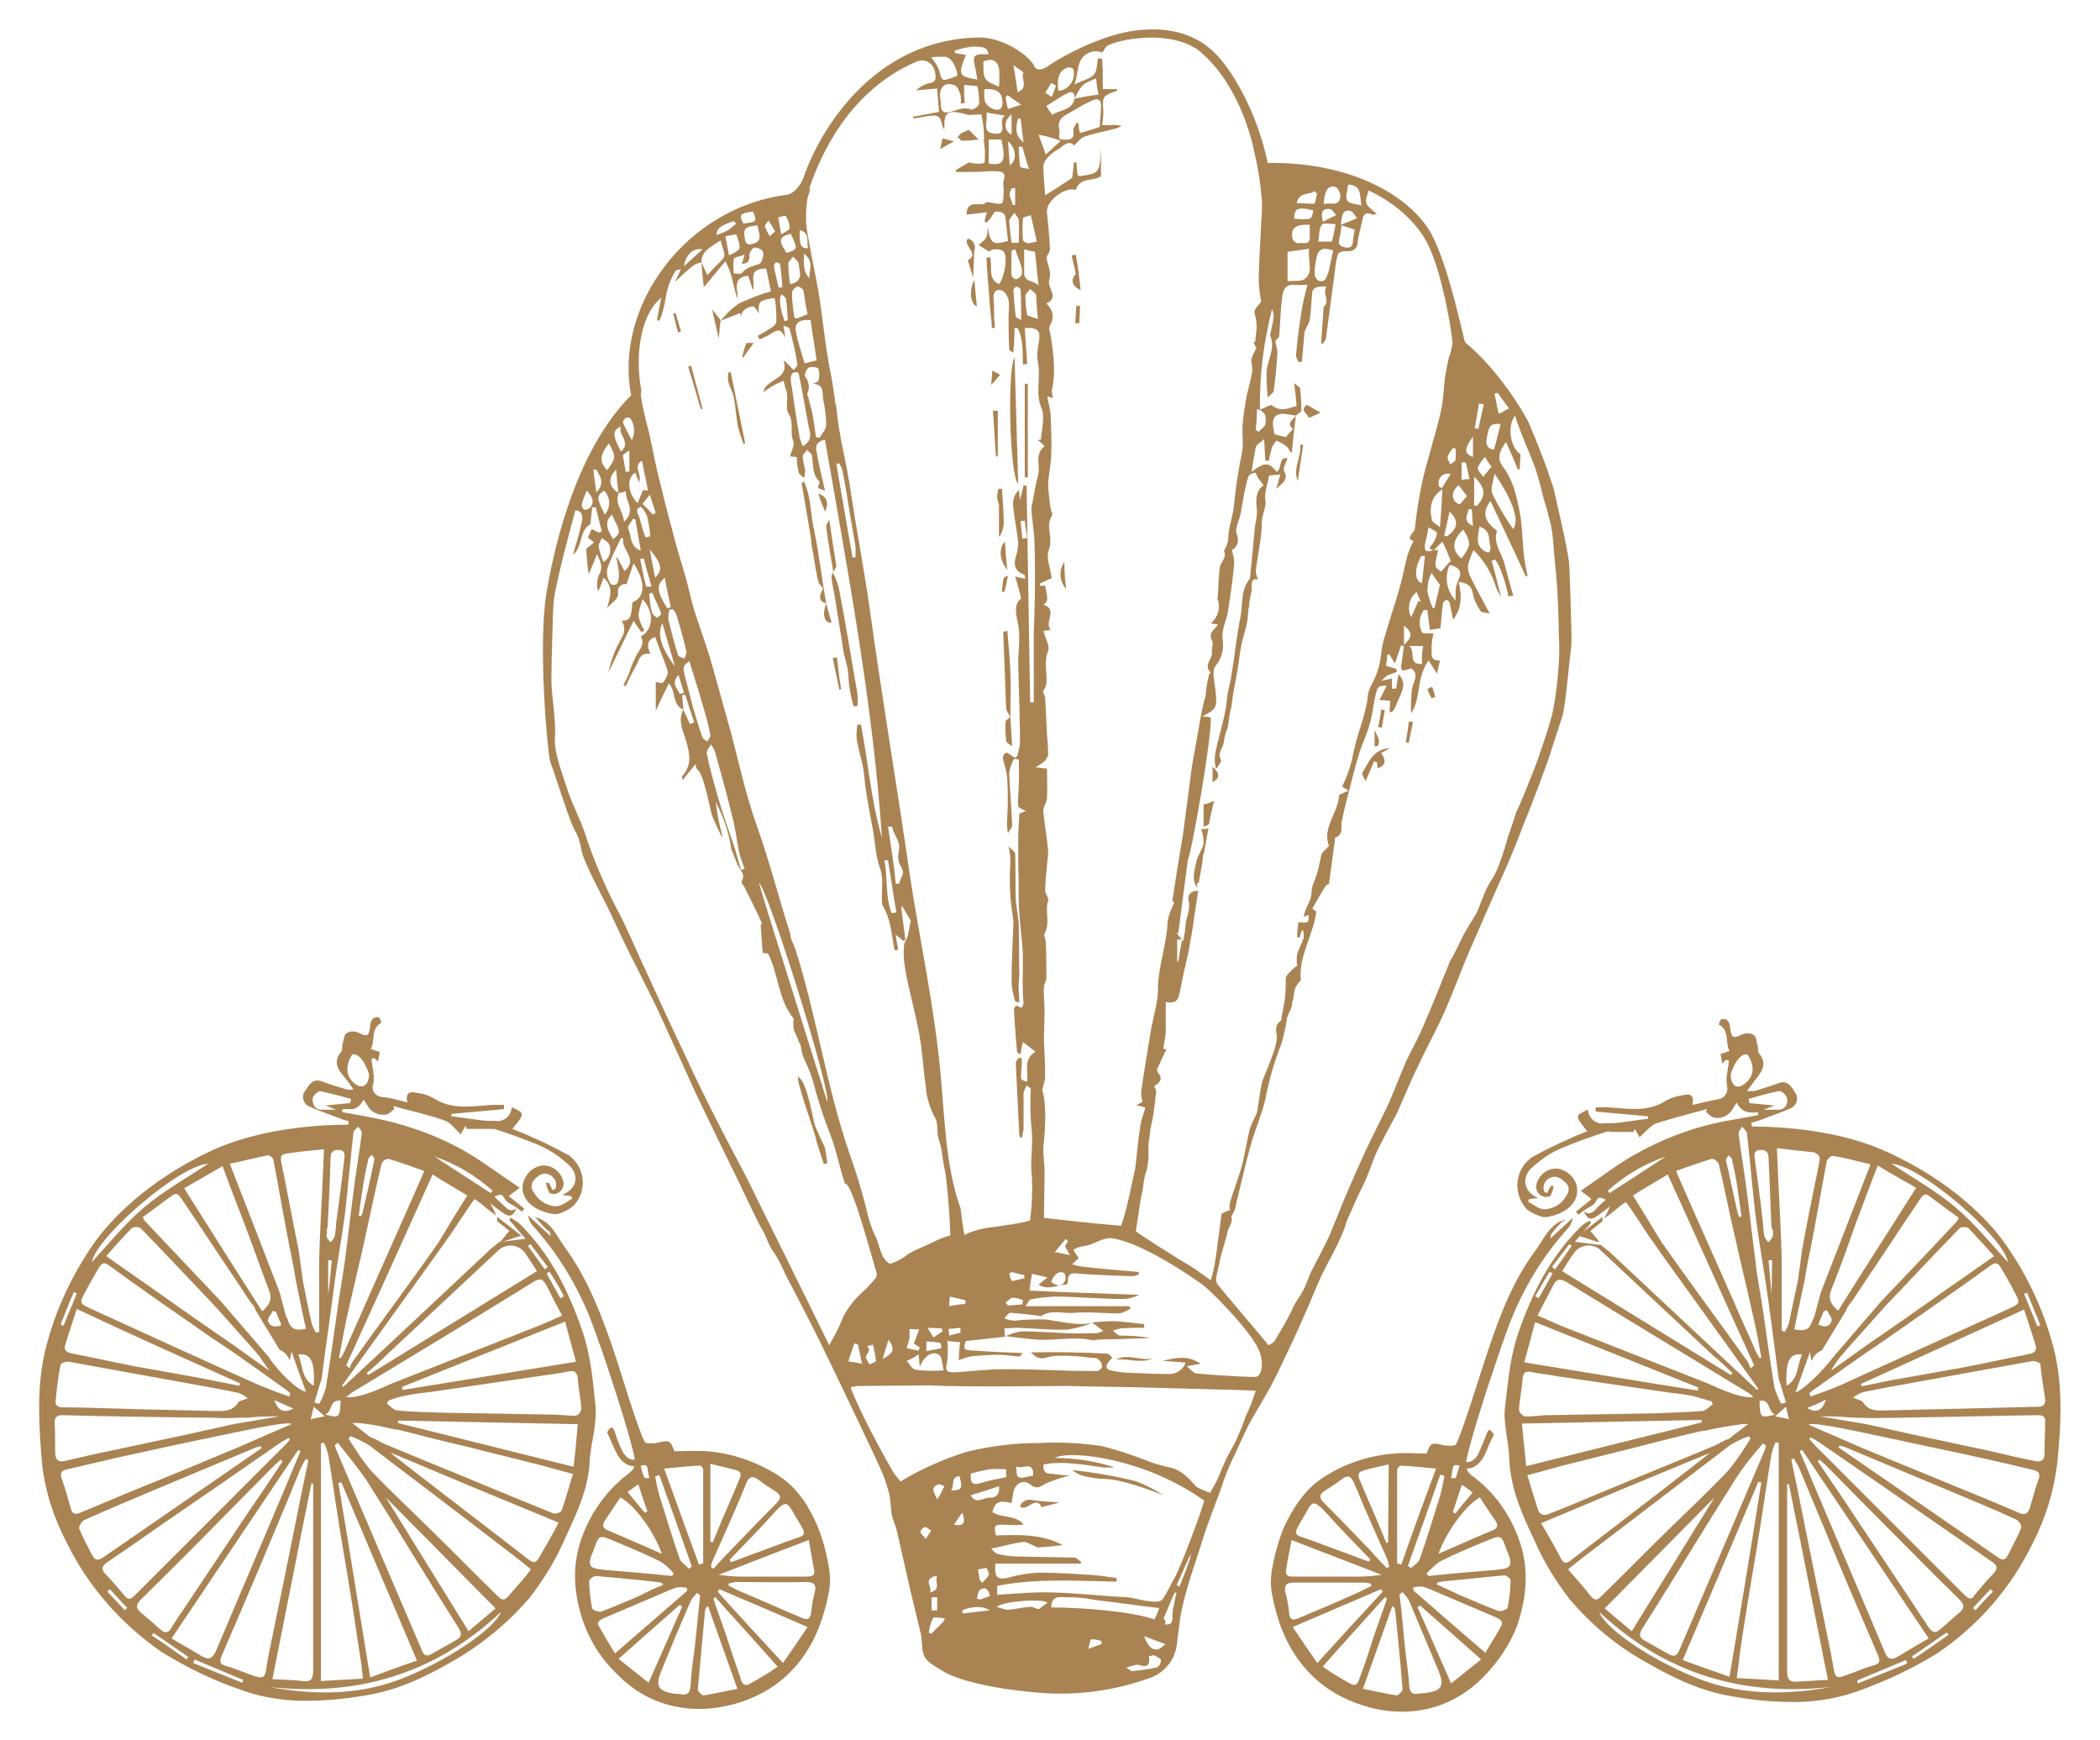 <?xml version="1.0" encoding="UTF-8"?> <!-- Generator: Adobe Illustrator 25.0.0, SVG Export Plug-In . SVG Version: 6.00 Build 0) --> <svg xmlns="http://www.w3.org/2000/svg" xmlns:xlink="http://www.w3.org/1999/xlink" version="1.1" id="Calque_1" x="0px" y="0px" viewBox="0 0 350 290" style="enable-background:new 0 0 350 290;" xml:space="preserve"> <style type="text/css"> .st0{fill-rule:evenodd;clip-rule:evenodd;fill:#AA8353;} .st1{fill:#AA8353;} </style> <g id="Groupe_370" transform="translate(319.296 133.552)"> <g id="Groupe_369"> <path id="Tracé_1507" class="st0" d="M-235.8-38.3L-235.8-38.3C-235.8-38.3-235.7-38.3-235.8-38.3L-235.8-38.3z"></path> <g id="Groupe_366" transform="translate(0 164.66)"> <path id="Tracé_1508" class="st0" d="M-230.1-95.4c2.7,0.7,3.6,3.2,5,5.1c3.7,5.1,6,11,8,16.9c1.1,3.2,4.2,13.7,5.3,15.5 c0.2,0.3,1.8,0.2,2.1,0.1c2-0.5,2.1-0.4,2.8,1.4c1.8,0,3.5-0.1,5.3,0c4.3,0.3,8.5,1.8,12.1,4.1c3.2,2.1,5.1,5.2,6.5,8.5 c0.9,2.2,1.5,4.6,1.9,7c0.2,1.4,0.2,2.8-0.1,4.1c-1.6,8.5-6,15.1-14.3,18c-7,2.4-15.1,1.6-21.1-4.7c-2.4-2.3-4.2-5.1-5.4-8.3 c-1.6-4.6-2.1-9.2-0.4-14.1c1.5-4.3,4.2-8.1,7.9-10.9c0.2-0.2,0.5-0.4,0.7-0.7c0.1-0.2,0.2-0.3,0.2-0.5c-1.5,0-2.5-1.2-3.1-2.5 c-0.5-1-0.9-2.1-1.4-3.1c0.1-0.3,0.3-0.6,0.6-0.8c0.5-0.3,0.8,1.1,1,1.7c0.3,0.7,0.5,1.4,0.9,2.1c0.2,0.5,1,1.7,2.1,1.5 c-0.5-3.1-3.3-11.6-3.7-12.8c-1.1-3.5-2.3-6.9-3.6-10.4c-2.3-5.9-5.6-11.3-9.9-16c-0.3-0.5-0.5-1-0.6-1.5 c1.2,1.1,2.4,2.2,3.8,3.5c-0.1-0.5-0.1-0.7-0.2-0.8C-228.5-93.5-229.3-94.5-230.1-95.4z M-184.7-27.1c-5.3-2.3-10-4.3-14.7-6.3 l-0.3,0.4c3.5,3.9,7,7.7,10.9,11.9C-187.4-23.1-186.1-25-184.7-27.1L-184.7-27.1z M-202.8-37.5l0.7-0.2c0-5.2,0-10.4,0-15.6 c0-0.3-0.4-0.8-0.6-0.7c-1.9,0.1-3.7,0.3-5.9,0.5C-206.6-47.9-204.7-42.7-202.8-37.5L-202.8-37.5z M-202.6-32.4 c-0.2-0.1-0.3-0.2-0.5-0.4c-0.4,0.4-0.7,0.8-1,1.2c-1.7,3.9-3.4,7.9-5,11.9c-1,2.4-0.5,3.3,2.1,3.7c0.4,0.1,0.8,0,1.2,0.1 c1.1,0.2,1.5-0.2,1.6-1.4c0.1-2.1,0.4-4.2,0.7-6.4C-203.2-26.6-202.9-29.5-202.6-32.4L-202.6-32.4z M-200.8-37.1 c0.1,0.1,0.3,0.2,0.4,0.3c1-1.1,2-2.2,3-3.2c2.5-2.6,5-5.2,7.5-7.7c0.7-0.7,0.9-1.3,0-1.9c-0.9-0.6-1.9-1.2-2.8-1.9 c-1.4-1.1-1.9-0.5-2.4,0.9c-1.7,4.2-3.6,8.3-5.4,12.4C-200.6-37.9-200.8-37.5-200.8-37.1L-200.8-37.1z M-216.8-22.7l12-10.4 c0-0.2,0-0.3,0-0.5c-0.5-0.1-1.1-0.2-1.7-0.1c-0.9,0.3-1.8,0.7-2.7,1.1c-3.1,1.3-6.3,2.7-9.4,4c-0.6,0.3-1.4,0.6-0.8,1.5 C-218.6-25.7-217.8-24.3-216.8-22.7L-216.8-22.7z M-189.7-20.5c-3.6-4.1-7-7.8-10.4-11.6c-0.1,0.1-0.2,0.2-0.3,0.3 c0.7,2.1,1.5,4.2,2.2,6.3c0.7,2.2,1.4,4.3,2.2,6.5c0.2,0.7,0.4,2,1.6,1.4C-192.8-18.5-191.2-19.4-189.7-20.5L-189.7-20.5z M-196.4-16.8c-1.7-4.8-3.3-9.3-4.9-13.8c-0.3,0.2-0.5,0.5-0.5,0.9c-0.4,4.3-0.8,8.7-1.2,13c0,0.3,0.7,1,1,1 C-200.2-16-198.4-16.4-196.4-16.8L-196.4-16.8z M-207.3-35.6l0.3-0.4c-0.6-0.8-1.4-1.5-2.2-2c-2.6-1.3-5.3-2.4-7.9-3.5 c-2.4-1-2.4-0.9-3.3,1.7c-0.1,0.2-0.2,0.5-0.3,0.7c-0.6,1.7-0.3,2.2,1.5,2.4c0.3,0,0.5,0.1,0.8,0.1 C-214.7-36.3-211-36-207.3-35.6L-207.3-35.6z M-184.5-41.6c-5.3,2-10.1,3.9-15,5.8c1.3,0.2,2.6,0.3,3.9,0.3c3.5,0,7.1,0,10.6,0 c0.8,0,1.6,0,1.4-1.1C-183.9-38.2-184.2-39.8-184.5-41.6L-184.5-41.6z M-197.8-34.4c0,0.1-0.1,0.3-0.1,0.4c1,0.5,2,1,3,1.4 c3.1,1.3,6.2,2.7,9.3,4c0.9,0.4,1.3,0.2,1.5-0.9c0.1-1.1,0.3-2.3,0.6-3.4c0.3-1.2-0.1-1.7-1.4-1.7c-4,0.1-7.9,0-11.9,0 C-197.1-34.5-197.5-34.4-197.8-34.4L-197.8-34.4z M-205.6-30.5l-0.4-0.3c-3.3,2.9-6.6,5.8-10.2,9l5,4L-205.6-30.5z M-197.7-38.3 c0.1,0.1,0.1,0.2,0.2,0.4c0.5-0.2,1-0.3,1.4-0.5c2.6-1,5.2-1.9,7.8-2.9c3.5-1.3,3.8-0.6,1.6-4.2c-1.3-2.2-1.4-3.1-3.7-0.5 C-192.7-43.4-195.2-40.9-197.7-38.3L-197.7-38.3z M-208.8-34.1c0-0.1-0.1-0.2-0.1-0.3c-0.3-0.1-0.6-0.2-0.9-0.2 c-3.4-0.4-6.8-0.7-10.2-1c-0.4,0-1.1,0.6-1.1,0.8c0,1.5,0.2,3.1,0.5,4.6c0.1,0.3,1.2,0.7,1.6,0.5c2.1-0.8,4.2-1.7,6.3-2.6 C-211.4-33-210.1-33.6-208.8-34.1L-208.8-34.1z M-209-39.3c-1.2-3.6-4.5-8.1-6.9-9.4c-0.9,1.3-1.7,2.6-2.6,3.9 c-0.5,0.8-0.3,1.2,0.5,1.6C-215.1-42-212.2-40.7-209-39.3L-209-39.3z M-200.8-41.3c0.1,0,0.2,0.1,0.3,0.1 c0.3-0.7,0.6-1.5,0.9-2.2c1.1-2.7,2.3-5.3,3.4-8c0.3-0.7,0.7-1.5-0.3-1.8c-1.4-0.4-2.8-0.7-4.4-1.1V-41.3z M-204.5-36.8l0.5-0.4 c-1.8-5.1-3.6-10.2-5.4-15.2l-0.7,0.2c0.2,1.1,0.4,2.2,0.7,3.2c1.1,3.5,2.2,7.1,3.4,10.6C-205.7-37.8-205-37.4-204.5-36.8 L-204.5-36.8z M-211.8-46.1c0.1-0.1,0.2-0.2,0.4-0.3c-0.5-1.4-1-2.8-1.5-4.5c-0.7,0.5-1.1,0.8-1.8,1.3L-211.8-46.1z M-211.8-54.1 l-0.7,0.1c0.1,0.7,0.3,1.4,0.6,2c0,0.1,0.5,0.1,0.8,0.1c-0.1-0.6-0.2-1.2-0.3-1.8C-211.4-53.9-211.7-54-211.8-54.1L-211.8-54.1z"></path> <path id="Tracé_1509" class="st0" d="M-235.5-91.3l-0.4,0l1.5-1.8c-0.7-0.6-1.4-1.1-2-1.6c-0.1-0.1,0-0.5,0-0.8l-0.1,0l4.1,3.2 C-233.8-91.9-234.6-91.6-235.5-91.3z"></path> <path id="Tracé_1510" class="st0" d="M-236.5-95.5L-236.5-95.5L-236.5-95.5L-236.5-95.5z"></path> <path id="Tracé_1511" class="st0" d="M-220.1-64.4c-0.4-4.1-0.8-8.2-2.2-12.2c-2.3-6.7-5.4-12.8-10.5-17.8 c-0.4-0.3-0.9-0.6-1.4-0.9c-0.1,0.1-0.1,0.2-0.2,0.4c0.9,1,1.7,2,2.7,3.1l-3.9,0.5l-0.4,0l-1.5,1.2c-8.3,7.8-16.4,15.4-24.6,23 l-0.2-0.2l16.1-22.4l1.4-2c0.6-0.7,4.1-6.2,4.6-6.7c1.2,0.7,2.4,2,3.6,2.7c-0.3-0.7-0.6-1.3-1-2c0.6,0.5,1.3,1,2,1.5 c1.2,0.9,1.8,0.7,2.4-0.7h0c-0.7,0.6-1.3,0.4-1.9-0.2c-0.5-0.5-1.1-1-1.8-1.7c0.8-0.3,1.2-0.7,1.7,0.3c0.3,0.7,1.3,1,2,1.5l0,0 l0,0h0c0.3,0.2,0.6,0.5,0.9,0.7c0.1-0.2,0.2-0.3,0.4-0.5l-2.6-2.1c0.6-0.5,1.1-0.8,1.8-1.4c-3.3-2.2-6.3-4.5-9.5-6.3 c-4.9-2.7-10.2-4.5-15.7-5.5c-1.5-0.3-2.9-0.5-4.4-0.8c0-0.2,0.1-0.3,0.1-0.5c0.6,0,1.1,0,1.7,0c0.4-0.1,0.8-0.3,1.1-0.6 c0.3-0.3,0.5-0.6,0.7-1c0.2,0.4,0.5,0.7,0.7,1.1c0.6,1.1,1.9,1.6,3.1,1.4c0.5-0.1,0.9-0.6,1.3-0.9c0-0.2-0.1-0.3-0.1-0.5 c2.8,0.8,5.7,1.4,8.5,2.4c1,0.3,1.7,1.4,2.7,2.3c0.2-0.4,0.5-0.9,0.8-1.4c0.1,0.2,0.1,0.3,0.2,0.5c1.2,0,2.5,0,3.7,0 c0.3,0,0.6,0,0.9,0c2.5,0.8,5,1.7,7.4,2.7c1.9,0.8,3.6,2,5.1,3.4c1.8,1.8,1.1,4-1.2,4.9c0.5,0.1,1,0.1,1.5,0.2 c0.1,0.1,0.1,0.3,0.2,0.4c-0.9,0.5-1.8,1.3-2.8,1.3c-1.5-0.1-2.9-1-3.6-2.3c-0.6-0.6-0.5-1.6,0.1-2.2c0,0,0,0,0,0 c0.7-0.7,1.5-1.3,2.6-0.7c0.8,0.4,1.2,1.4,0.9,2.2c0,0.1-0.3,0.2-0.5,0.3c-0.2-0.4-0.4-0.8-0.6-1.2l-0.5,0 c0.1,0.6,0.3,1.2,0.6,1.7c0.9,0.4,1.8,0,2.2-0.9c0.1-0.3,0.2-0.7,0.1-1c-0.4-1.6-1.8-2.8-3.5-2.7c-1.7,0.2-3,1.6-3.3,3.3 c-0.3,3.8,4.6,4.9,5.7,4.8c1-0.2,1.9-0.7,2.7-1.3c2.2-2.2,2.2-5.8-0.1-8c-0.2-0.2-0.5-0.5-0.8-0.6c-2-1.1-4-2.1-6.1-3 c-1-0.5-2-0.8-3.1-1.3c2.1-2.6,2.1-2.6-0.1-3.6c-0.1,1.2-0.9,2.1-2.1,2.3c-0.9-0.1-1.8,0-2.7-0.1c-1.8-0.2-3.5-0.5-5.3-0.7 c0-0.1,0-0.3,0.1-0.4c2.9-0.3,5.8-0.5,8.7-0.8c0-0.2,0-0.5,0-0.7c-0.7,0-1.3,0-2,0c-3.3,0.2-6.6,0.9-9.7-1.1 c-0.9-0.5-1.8-0.8-2.8-0.9c-1.1-0.3-2-0.1-1.6,1.6c-1.5-0.4-2.8-0.8-4.1-0.9c-0.9,0-1.7-0.7-1.7-1.6c0-0.2,0-0.3,0.1-0.5 c0.1-0.5,0.1-0.9,0.1-1.4c-0.1-1-0.3-2-0.4-2.9l0.5-0.1l0.6,0.6c0.1-0.5,0.2-1,0.3-1.6c-0.5-0.2-0.9-0.3-1.5-0.5 c0.8-1.5-0.1-3.4,1.8-4.4c-0.2-0.3-0.3-0.9-0.5-0.9c-1-0.1-1.3,0.5-1.4,1.4c-0.2,1.9-0.5,1.9-2.1,1.1c-0.6-0.2-1.4-0.2-1.9,0.2 c-0.4,0.3-0.4,1.2-0.6,1.8c-0.1,0.4,0,0.9-0.2,1.2c-1.2,1.4-0.9,2.6,0.2,3.9c0.6,0.7,1.1,1.4,1.8,2.4c-0.4,0.1-0.8,0.1-1.2,0 c-1.3-0.4-2.7-0.8-4-1.3c-1.6-0.6-2.2,0.6-2.8,1.5c-0.6,0.7-0.5,1.8,0.2,2.4c0.1,0.1,0.2,0.1,0.3,0.2c1.7,0.8,3.6,1.4,5.4,2.1 c0.4,0.2,0.9,0.3,1.3,0.4c0,0.2,0,0.4-0.1,0.6c-5.3,0-14.9,0.7-22.7,4.3c-10.7,5-17,11.6-19.8,15.7c-3.8,5.5-6.6,11.7-8.1,18.2 c-1.3,6-0.9,12.1-0.4,18.2c0.5,4.7,2,9.2,4.2,13.4c3.6,7.3,9.1,13.5,15.8,18.1c3.9,2.4,8.1,4.5,12.4,6c3.6,1.4,7.5,2.1,11.4,2.1 c3.4,0,6.7-0.3,10.1-0.9c5.1-0.8,9.7-2.9,14.2-5.5c5-2.8,9.5-6.5,13.2-10.8c2.3-3,4.3-6.2,5.8-9.7c2-4.3,4.1-8.6,4.2-13.5 C-220.7-58.1-219.7-61.3-220.1-64.4z M-260.6-122.5c1.3-0.3,2.4,1.9,2.8,3.3c0.1,1-0.6,2.6-2,1.8 C-261.6-118.5-261.9-120.4-260.6-122.5z M-263.3-113.3c-0.9,0-1.7,0-2.4,0c-1.2,0-1.5-1-1.5-1.8c0-0.5,1-1.4,1.3-1.3 c1.7,0.4,3.4,0.8,5.1,1.3c0,0.2-0.1,0.4-0.1,0.7l-4.2,0.4C-264.2-113.7-263.8-113.5-263.3-113.3L-263.3-113.3z M-223.3-71.3 l-28.9,4.7c0-0.2-0.1-0.3-0.1-0.5l27.2-10.9C-224.5-75.6-223.9-73.6-223.3-71.3L-223.3-71.3z M-225.3-82.2 c-0.2,0.1-0.4,0.2-0.6,0.3c-0.8-1.4-1.5-2.7-2.3-4.1c0.2-0.1,0.3-0.2,0.5-0.3C-226.8-84.9-226-83.6-225.3-82.2L-225.3-82.2z M-230.9-90.9c1,1.3,1.9,2.5,2.9,3.8l-0.5,0.4l-2.8-3.9L-230.9-90.9z M-254.9-72.4c6.2-5.8,12.4-11.6,18.6-17.4 c1.2-1.2,3.1-1.1,4.2,0c0.1,0.1,0.1,0.1,0.2,0.2c0.7,1,1.3,2,2.1,3.2l-28.1,17.3c-0.1-0.1-0.2-0.2-0.3-0.3 C-257-70.4-255.9-71.4-254.9-72.4L-254.9-72.4z M-260.6-66.2c10.1-6.1,20.2-12.2,30.2-18.4c1.1-0.7,1.6-0.5,2.2,0.6 c0.8,1.6,1.6,3.2,2.6,5c-1.5,0.7-2.9,1.3-4.4,1.9c-7.9,3.1-15.8,6.2-23.7,9.3c-0.6,0.2-5.4,2.7-7.9,2.4 C-261.2-65.7-260.9-66-260.6-66.2L-260.6-66.2z M-258.3-51.7c5.2,8.2,10.2,16.5,15.4,24.7c0.7,1.1,0.5,1.6-0.4,2.1 c-1.4,0.8-2.7,1.5-4.1,2.3c-1,0.6-1.4,0-1.7-0.9c-2.1-4.9-4.2-9.8-6.3-14.7c-2.6-6.1-5.2-12.2-7.8-18.3c-0.1-0.3-0.2-0.6-0.3-0.9 c0.2-0.1,0.3-0.3,0.5-0.4C-261.4-55.8-259.8-53.8-258.3-51.7L-258.3-51.7z M-255-48.7c6,6.1,12.1,12.2,18.3,18.5l-4.5,3.8 C-245.9-34-250.5-41.4-255-48.7L-255-48.7z M-274.6-72.2L-274.6-72.2l-8-9.3h0c-4.2-4.4-8.4-8.9-12.6-13.3 c-0.1-0.2-0.2-0.4-0.3-0.6c1.6-1.2,3.3-2.4,4.9-3.6c0.9-0.7,1.2,0.1,1.6,0.6c3.2,4.7,6.3,9.5,9.5,14.2c0.8,1.2,1.5,2.4,2.4,3.5 c0.2,0.2,0.3,0.5,0.4,0.8l4,6.6c0.8,0.3,1.4,1,1.7,1.8c0.1-0.7,0.2-1,0.3-1.5c0.8,2.3,1.6,4.5,2.4,6.7 C-269.7-66.5-272.9-69.6-274.6-72.2L-274.6-72.2z M-269.2-56.4c-1.3,3-2.5,6-3.8,9c-3.4,8.1-6.9,16.2-10.3,24.3 c-0.6,1.3-1.2,1.5-2.3,0.9c-1.6-1-3.3-1.9-5.1-3l21.1-31.4L-269.2-56.4z M-274.4-69.8c-2.1-1.5-4.1-2.9-6.3-4.5l-5.8-4 c-4.8-3.4-9.8-6.9-15.1-10.6c1.5-1.7,2.9-3.3,4.3-4.7c0.4-0.2,0.9-0.2,1.4,0c4.2,4.3,8.3,8.7,12.5,13.1l6.6,7.4 c0.1,0.2,0.3,0.3,0.4,0.5l0.2,0.2l0,0C-275.6-71.5-275-70.7-274.4-69.8z M-274.6-78c-0.2-0.5,0.5-1.2,0.8-1.8l0.5,0.2 c0.3,0.7,0.6,1.4,0.9,2.2C-273.3-77-274.3-77.1-274.6-78L-274.6-78z M-269.6-72.5c2.1-0.3,2.8,1.1,2.6,5.2 C-269.1-68.5-268.8-70.7-269.6-72.5z M-267.1-19.8c0,1.4-0.4,1.9-1.8,1.7c-1.6-0.2-3.2-0.2-5-0.3c2.2-10.9,4.3-21.8,6.5-32.6 c0.1,0,0.2,0,0.3,0v2.2C-267.1-39.1-267.1-29.4-267.1-19.8L-267.1-19.8z M-267.5-61.7c0.1-0.6,0.3-1.2,0.5-2.1 c0.8,0.7,1.2,1,1.8,1.6C-266.2-62-266.9-61.9-267.5-61.7L-267.5-61.7z M-265.8-57.7l0.5-0.1c0.3,0.6,0.5,1.2,0.7,1.9 c0.7,4.3,1.3,8.6,2,12.9c0.6,3.8,1.3,7.6,1.9,11.5c0.5,3,0.9,6,1.4,9.1c0.2,1.1,0.3,2.2,0.5,3.9l-7,0.4L-265.8-57.7z M-265.1-62.5c1.3-0.6,0.7-2.6,2.6-2.3C-262.7-61.9-262.7-61.9-265.1-62.5L-265.1-62.5z M-262.9-51.1l0.5-0.1l12.6,29.7 c-2.7,0.9-5.1,1.8-7.8,2.8C-259.4-29.6-261.1-40.4-262.9-51.1L-262.9-51.1z M-237.2-99.8c-0.1,0.1-0.2,0.3-0.3,0.4 c-3.1-2-6.3-4.1-9.4-6.1C-243.3-104.3-240-102.3-237.2-99.8L-237.2-99.8z M-241.4-99c-0.8,1.2-3.8,6.1-4.8,7.8 c-4.1,5.9-10.3,14.2-14.4,20c-0.2,0.3-0.3,0.6-0.4,1c-0.2-0.2-0.4-0.3-0.6-0.5c4.8-10.5,9.6-21.1,14.4-31.8 C-245.3-101.3-243.2-100.1-241.4-99L-241.4-99z M-254.5-105.1c2,0.6,3.9,1.3,5.9,2c-0.6,1.6-7.3,16.5-9.8,22.2 c-1.1,2.6-2.3,5.1-3.4,7.7c-0.2,0.4-0.4,0.8-0.7,1.3l-0.3-0.1c0.4-2.1,0.8-4.1,1.2-6.2c1-4.5,2.1-9,3.1-13.5 c0.9-4.2,1.8-8.4,2.8-12.6C-255.5-104.8-255-105.1-254.5-105.1L-254.5-105.1z M-257.9-105.1c0.1-0.3,0.4-0.5,0.6-0.7 c0.1,0.3,0.5,0.6,0.4,0.8c-0.6,3-1.3,6-2,9c-0.1,0.2-0.2,0.4-0.3,0.5c-0.1,0-0.2-0.1-0.3-0.1c0.2-1.8,0.5-3.6,0.8-5.5 C-258.5-102.4-258.2-103.7-257.9-105.1L-257.9-105.1z M-260.4-109.4c0-0.4,0.5-0.7,0.8-1.1c0.2,0.4,0.7,0.7,0.6,1.1 c-0.4,3.3-1,6.6-1.4,9.9c-0.5,3.8-0.9,7.5-1.4,11.3c-0.4,2.8-0.9,5.6-1.3,8.5c-0.6,4.3-1.2,8.5-1.9,12.8 c-0.3,0.9-0.6,1.8-1.1,2.6l-0.8-0.2c0.3-1,0.6-2,0.9-3c0.1-0.3,0.2-0.6,0.3-0.9c0.7-5.4,1.5-10.9,2.2-16.3 c0.5-3.7,1.2-7.5,1.7-11.2C-261.3-100.4-260.9-104.9-260.4-109.4L-260.4-109.4z M-264.6-82.6v-5.6l0.6,0 C-264.2-86.3-264.3-84.4-264.6-82.6L-264.6-82.6z M-264.8-93.6h0.1c0.2-3.9,0.4-7.8,0.5-11.7c0-0.9,0.4-1.3,1.3-1.3 c1,0,1.1,0.6,1,1.4c-0.4,3.7-0.9,7.3-1.4,11c0,0.7-0.1,1.3-0.2,2c-0.2,0.4-0.4,0.7-0.7,1c-0.3-0.3-0.5-0.6-0.7-1 C-264.8-92.6-264.8-93.1-264.8-93.6L-264.8-93.6z M-271.5-106c2-0.3,4-0.5,6.2-0.7c-0.2,5.3-0.5,10.4-0.7,15.4l-0.1,3.2v11.8 c-0.2,0.1-0.4,0.1-0.5,0.2c-0.3-0.5-0.5-0.9-0.7-1.4c-0.6-2.6-1.1-5.1-1.6-7.7l0,0l0,0c0-0.1,0-0.1,0-0.2c0,0,0-0.1,0-0.1l-0.3-2 l-0.2-1.6l-0.1-0.7c-1-4.9-1.9-9.8-2.9-14.7C-272.7-105.7-272.2-105.9-271.5-106L-271.5-106z M-274.7-105.7c0.3-0.1,1,0.5,1,0.9 c0.7,3.6,2.3,12.9,3,16l0.4,2.1l0.3,1.8c0.6,2.9,1.1,5.5,1.7,8.1c-1.9,0.4-2.6,0-3.1-1.7c0,0,0-0.1-0.1-0.1 c-0.2-0.5-0.3-0.9-0.4-1.3v0l-0.8-3c-2.8-7.3-5.5-14.2-8.3-21.4C-278.9-104.7-276.8-105.3-274.7-105.7L-274.7-105.7z M-282.2-103.9c1.2,3.3,2.4,6.4,3.6,9.5c1.4,3.7,2.7,7.4,4.1,11.1c0.6,1.4,0.3,2.4-1.1,3.6c-4.4-6.9-8.6-13.5-13-20.5 L-282.2-103.9z M-284.6-104.3c-3.6,2.4-7.4,4.5-10.7,7.3s-6,6.2-8.7,9.1C-303.2-92.1-289.5-104-284.6-104.3L-284.6-104.3z M-305.1-82.9c0.7-1.4,1.5-2.7,2.3-4.1c0.4-0.6,0.8-1,1.6-0.4c4.4,3.2,8.8,6.3,13.3,9.4c0.9,0.6,3.7,2.6,4.3,3 c4.2,2.7,8.2,5.7,12.3,8.6c0.1,0.1,0.3,0.3,0.4,0.4c-0.1,0.2-0.1,0.3-0.2,0.5c-1.7-0.6-3.3-1.2-5-1.9 c-9.4-4.2-18.8-8.5-28.2-12.8C-306-81-306.1-81.1-305.1-82.9z M-270.4-63.5c-1.6,0.8-2.5,0.4-3.2-1.4 C-272.4-64.4-271.5-64-270.4-63.5L-270.4-63.5z M-279.3-67.7c0,0.1-0.1,0.3-0.1,0.4c-2.4-0.5-4.7-0.9-7.1-1.4 c-3.4-0.6-6.7-1.2-10.1-1.8c-3.6-0.7-7.2-1.5-10.8-2.2c-0.9-0.2-1.3-0.6-1-1.5c0.6-1.9,1.2-3.8,1.9-5.9 C-297.4-75.8-288.4-71.8-279.3-67.7L-279.3-67.7z M-307-82.9l0.5,0.2c-0.7,1.8-1.5,3.6-2.2,5.4c-0.2-0.1-0.3-0.1-0.5-0.2 C-308.5-79.2-307.8-81.1-307-82.9L-307-82.9z M-309.2-70.8c0.1-0.3,0.9-0.6,1.4-0.5c6.1,1.1,12.2,2.2,18.2,3.3 c3.4,0.6,6.7,1.2,10.1,1.9c0.5,0.2,1,0.5,1.5,0.9c-0.8,0.3-1.4,0.4-1.6,0.7c-1,1.6-2.6,1.4-4.2,1.4c-4.3-0.1-8.5-0.2-12.8-0.3 c-4.1-0.1-8.1-0.3-12.2-0.3c-0.9,0-1.4-0.4-1.2-1.3C-309.8-67-309.6-68.9-309.2-70.8L-309.2-70.8z M-310.1-56.2 c0-1.7,0-3.3-0.1-5c0-0.8,0.4-1.2,1.2-1.2c7.3,0.2,14.6,0.3,21.9,0.4c1.7,0,3.4,0,5.2,0.1l4.1-0.1c1.7-0.2,3.4-0.2,5.1-0.2 l-7.7,1.3c-2.7,0.6-5.4,1.2-8.1,1.8c-4.1,0.9-8.1,1.7-12.2,2.6c-2.5,0.5-5.1,1.1-7.6,1.7C-309.4-54.5-310.1-54.8-310.1-56.2 L-310.1-56.2z M-307.5-46.9c-0.5-1.6-0.9-3.3-1.5-4.9c-0.4-1.1,0.1-1.4,1-1.6c2.6-0.6,5.2-1.2,7.7-1.8c5.9-1.3,11.8-2.6,17.7-3.8 c1.6-0.3,11.6-2.6,11.9-1.9c-3.1,1.3-6,2.6-9,3.9c-5.5,2.3-11,4.6-16.5,6.8c-3.2,1.3-6.4,2.7-9.6,4 C-306.8-45.7-307.3-46-307.5-46.9L-307.5-46.9z M-304-39.2c-0.7-1.4-1.5-2.8-2.1-4.3c-0.1-0.3,0.4-1.2,0.8-1.4 c3.8-1.7,7.6-3.3,11.4-4.9c5.7-2.4,11.5-4.8,17.2-7.2c0.3-0.1,0.6-0.2,0.9-0.2c0,0.1,0.1,0.2,0.1,0.3c-1,0.7-1.9,1.3-2.9,2 c-7.8,5.4-15.7,10.8-23.5,16.2C-303.1-38.1-303.5-38.2-304-39.2L-304-39.2z M-298.5-29.9l-2.9-3.1c0.1-0.1,0.3-0.3,0.4-0.4 c1,1,1.9,2.1,2.9,3.1C-298.2-30.2-298.4-30-298.5-29.9L-298.5-29.9z M-298.6-32.4c-1-1.2-2-2.4-3.1-3.5c-0.8-0.8-0.6-1.4,0.3-2 c3.1-2.1,6.1-4.2,9.1-6.3c6.7-4.6,13.4-9.2,20-13.8c0.4-0.2,0.8-0.4,1.1-0.6c0.1,0.1,0.2,0.2,0.2,0.3c-0.3,0.4-0.6,0.7-1,1.1 c-8.3,8.3-16.6,16.6-24.9,24.9C-297.5-31.7-298-31.6-298.6-32.4z M-295.8-31.7c4.5-4.4,8.9-8.8,13.3-13.3c3-3,6-6.1,9-9.1 c0.3-0.3,0.7-0.6,1-0.9c0.1,0.1,0.2,0.2,0.3,0.3c-2.1,3.2-4.3,6.4-6.4,9.5c-3.3,4.9-6.5,9.8-9.8,14.7c-0.8,1.2-1.6,2.3-2.3,3.5 c-0.5,0.9-1.1,1-1.9,0.3c-1-0.9-2-1.8-3.1-2.7C-296.7-30.2-296.7-30.8-295.8-31.7L-295.8-31.7z M-288.2-21.7 c-1.9-1.3-3.8-2.7-5.8-4c0.1-0.1,0.2-0.3,0.3-0.4c1.9,1.3,3.8,2.6,5.8,4C-288-22-288.1-21.9-288.2-21.7L-288.2-21.7z M-278.9-17.8c-2.7-1.1-5.5-2.2-8.2-3.3c0.1-0.2,0.2-0.4,0.2-0.6l8.1,3.4C-278.8-18-278.9-17.9-278.9-17.8L-278.9-17.8z M-277.1-19c-1.5-0.5-3-1.2-4.5-1.6c-1.2-0.3-1.1-0.9-0.7-1.8c1.8-4.2,3.6-8.4,5.4-12.6c2.6-6.2,5.2-12.3,7.7-18.5 c0.3-0.5,0.5-1.1,0.9-1.6c0.1,0.1,0.3,0.1,0.4,0.2c-0.4,2.1-0.9,4.2-1.3,6.3c-0.8,4-1.6,7.9-2.4,11.9c-0.7,3.6-1.5,7.1-2.2,10.7 c-0.4,1.9-0.8,3.8-1.1,5.7C-275.1-18.7-275.4-18.4-277.1-19L-277.1-19z M-253.1-18.2c-6.9,2.5-14.1,2.4-21.3,1.1 c14.6,1.6,27.5-2.1,38.6-12.5C-236.9-26.7-245.3-21.1-253.1-18.2L-253.1-18.2z M-234.7-32.1c-0.7,0.8-1.2,0.3-1.7-0.2 c-3.7-3.6-7.3-7.3-11-10.9c-3.4-3.4-6.9-6.6-10.2-10.1c-1.3-1.6-2.5-3.4-3.6-5.2l0.3-0.4c1.1,0.4,2.1,0.9,3.1,1.5 c8.3,6.3,16.6,12.6,24.9,19c0.6,0.5,1.3,1,2.1,1.7C-232-35.1-233.4-33.6-234.7-32.1L-234.7-32.1z M-229.5-38.6 c-0.4,0.7-0.8,0.9-1.5,0.4c-7.1-5.5-22.8-17.5-23.3-18c9,3.8,19.1,8,28.1,11.7C-227.3-42.3-228.4-40.5-229.5-38.6L-229.5-38.6z M-225.7-46.5c-0.3,0.4-0.8,0.5-1.3,0.5c-3.7-1.5-7.4-3-11-4.5c-5.7-2.4-11.5-4.7-17.2-7.1c-0.5-0.2-1-0.5-1.5-0.8l-0.8-0.3 c-1-0.7-1.9-1.5-3.1-2.4c0.3,0,0.7,0,1,0l0,0c2.1,0.2,4.1,0.6,6.2,1.1h0c0.1,0,0.1,0,0.2,0s0.1,0,0.1,0l0.1,0 c3.9,1,7.8,2,11.7,2.9c4,1,8,2,12,3c1.8,0.5,3.6,1,5.5,1.5C-224.5-50.4-225-48.4-225.7-46.5L-225.7-46.5z M-223.7-53.8l-29.3-7.3 c0-0.1,0.1-0.3,0.1-0.4l29.9,0.6C-223.2-58.6-223.4-56.3-223.7-53.8L-223.7-53.8z M-223.4-62.3c-1.3,0-2.6-0.2-3.9-0.2 c-5.9-0.1-11.8-0.2-17.7-0.3c-2.7-0.1-5.4-0.1-8.1-0.4c-0.6,0-1.1-0.7-1.7-1.1c0.1-0.2,0.1-0.3,0.2-0.5c1-0.4,2-0.7,3.1-0.9 c1.4-0.3,2.8-0.4,4.2-0.6c6.2-0.9,12.3-1.8,18.5-2.7c1.4-0.2,2.9-0.4,4.3-0.7c1-0.2,1.4,0.2,1.5,1.2c0.1,1.7,0.5,3.4,0.6,5.1 C-222.6-62.8-222.9-62.4-223.4-62.3L-223.4-62.3z"></path> </g> <g id="Groupe_367" transform="translate(205.059 164.66)"> <path id="Tracé_1512" class="st0" d="M-265.8-92.6c-0.1,0.1-0.1,0.3-0.2,0.8c1.4-1.3,2.6-2.4,3.8-3.5c-0.1,0.5-0.3,1-0.6,1.5 c-4.3,4.7-7.6,10.1-9.9,16c-1.3,3.4-2.4,6.9-3.6,10.4c-0.4,1.2-3.2,9.8-3.7,12.8c1.1,0.2,1.9-1,2.1-1.5c0.3-0.7,0.6-1.4,0.9-2.1 c0.3-0.6,0.6-2,1-1.7c0.3,0.2,0.5,0.5,0.6,0.8c-0.5,0.9-1,2.1-1.4,3.1c-0.6,1.3-1.6,2.5-3.1,2.5c0.1,0.2,0.1,0.3,0.2,0.5 c0.2,0.2,0.4,0.5,0.7,0.7c3.7,2.7,6.4,6.5,7.9,10.9c1.7,4.9,1.1,9.6-0.4,14.1c-1.2,3.1-3.1,5.9-5.4,8.3 c-6.1,6.4-14.2,7.2-21.1,4.7c-8.2-2.9-12.7-9.5-14.3-18c-0.3-1.4-0.3-2.8-0.1-4.1c0.4-2.4,1-4.7,1.9-7c1.5-3.3,3.4-6.4,6.5-8.5 c3.6-2.4,7.8-3.8,12.1-4.1c1.7-0.2,3.5,0,5.3,0c0.7-1.8,0.8-1.9,2.8-1.4c0.3,0.1,1.9,0.2,2.1-0.1c1-1.8,4.2-12.3,5.3-15.5 c2-6,4.2-11.8,8-16.9c1.4-1.9,2.3-4.4,5-5.1C-264.3-94.5-265.1-93.5-265.8-92.6z M-304.8-21.1c3.8-4.2,7.4-8.1,10.9-11.9 l-0.3-0.4c-4.7,2-9.5,4.1-14.7,6.3C-307.5-25-306.2-23.1-304.8-21.1z M-285-53.5c-2.1-0.2-4-0.4-5.9-0.5c-0.2,0-0.6,0.5-0.6,0.7 c0,5.2,0,10.4,0,15.6l0.7,0.2C-289-42.7-287.1-47.9-285-53.5L-285-53.5z M-290.2-23.8c0.2,2.1,0.6,4.2,0.7,6.4 c0.1,1.2,0.5,1.6,1.6,1.4c0.4-0.1,0.8,0,1.2-0.1c2.7-0.4,3.1-1.2,2.1-3.7c-1.7-4-3.3-7.9-5-11.9c-0.3-0.4-0.6-0.8-1-1.2 c-0.2,0.1-0.3,0.2-0.5,0.4C-290.7-29.5-290.5-26.6-290.2-23.8L-290.2-23.8z M-293.1-38.3c-1.8-4.1-3.7-8.2-5.4-12.4 c-0.6-1.4-1-2-2.4-0.9c-0.9,0.7-1.9,1.3-2.8,1.9c-0.9,0.6-0.7,1.2,0,1.9c2.5,2.5,5,5.1,7.5,7.7c1,1.1,2,2.2,3,3.2 c0.1-0.1,0.3-0.2,0.4-0.3C-292.9-37.5-293-37.9-293.1-38.3L-293.1-38.3z M-274.2-27.2c0.5-0.9-0.2-1.2-0.8-1.5 c-3.1-1.3-6.3-2.7-9.4-4c-0.9-0.4-1.8-0.8-2.7-1.1c-0.6-0.1-1.1,0-1.7,0.1c0,0.2,0,0.3,0,0.5c3.9,3.4,7.8,6.8,12,10.4 C-275.9-24.3-275-25.7-274.2-27.2L-274.2-27.2z M-299.2-17.6c1.2,0.6,1.3-0.8,1.6-1.4c0.8-2.1,1.5-4.3,2.2-6.5 c0.7-2.1,1.5-4.2,2.2-6.3l-0.3-0.3c-3.4,3.8-6.8,7.5-10.4,11.6C-302.4-19.4-300.8-18.5-299.2-17.6L-299.2-17.6z M-291.6-15.7 c0.3,0,1-0.7,1-1c-0.3-4.3-0.8-8.7-1.2-13c0-0.4-0.2-0.7-0.5-0.9c-1.6,4.5-3.2,9-4.9,13.8C-295.2-16.4-293.4-16-291.6-15.7 L-291.6-15.7z M-275.2-36.6c0.3,0,0.5-0.1,0.8-0.1c1.8-0.2,2.1-0.7,1.5-2.4c-0.1-0.2-0.2-0.5-0.3-0.7c-0.9-2.6-0.9-2.7-3.3-1.7 c-2.7,1.1-5.3,2.2-7.9,3.5c-0.8,0.6-1.6,1.3-2.2,2c0.1,0.1,0.2,0.3,0.3,0.4C-282.6-36-278.9-36.3-275.2-36.6L-275.2-36.6z M-310-36.6c-0.2,1.1,0.6,1.1,1.4,1.1c3.5,0,7.1,0,10.6,0c1.3,0,2.6-0.1,3.9-0.3c-4.8-1.9-9.7-3.7-15-5.8 C-309.4-39.8-309.8-38.2-310-36.6L-310-36.6z M-296.8-34.5c-4,0-7.9,0-11.9,0c-1.3,0-1.7,0.5-1.4,1.7c0.3,1.1,0.5,2.2,0.6,3.4 c0.1,1.1,0.6,1.2,1.4,0.9c3.1-1.3,6.2-2.6,9.3-4c1-0.4,2-1,3-1.4c0-0.1-0.1-0.3-0.1-0.4C-296.2-34.4-296.5-34.5-296.8-34.5 L-296.8-34.5z M-282.5-17.7l5-4c-3.6-3.2-6.9-6.1-10.2-9l-0.4,0.3C-286.3-26.4-284.5-22.2-282.5-17.7L-282.5-17.7z M-303.3-46.1 c-2.4-2.6-2.4-1.7-3.7,0.5c-2.1,3.6-1.9,2.9,1.6,4.2c2.6,1,5.2,1.9,7.8,2.9c0.5,0.2,0.9,0.3,1.4,0.5c0.1-0.1,0.1-0.2,0.2-0.4 C-298.4-40.9-300.9-43.4-303.3-46.1L-303.3-46.1z M-281-32.4c2.1,0.9,4.2,1.8,6.3,2.6c0.4,0.2,1.5-0.2,1.6-0.5 c0.3-1.5,0.5-3,0.5-4.6c0-0.3-0.8-0.9-1.1-0.8c-3.4,0.3-6.8,0.7-10.2,1c-0.3,0.1-0.6,0.1-0.9,0.2l-0.1,0.3 C-283.6-33.6-282.3-33-281-32.4L-281-32.4z M-275.6-43.2c0.8-0.3,1-0.8,0.5-1.6c-0.9-1.3-1.8-2.6-2.6-3.9 c-2.4,1.3-5.7,5.9-6.9,9.4C-281.4-40.7-278.5-42-275.6-43.2L-275.6-43.2z M-292.9-54.2c-1.6,0.4-3,0.6-4.4,1.1 c-1,0.3-0.6,1.2-0.3,1.8c1.1,2.7,2.3,5.3,3.4,8c0.3,0.7,0.6,1.5,0.9,2.2l0.3-0.1L-292.9-54.2z M-287.7-38.5 c1.2-3.5,2.3-7,3.4-10.6c0.3-1.1,0.5-2.2,0.7-3.2l-0.7-0.2c-1.8,5.1-3.6,10.2-5.4,15.2c0.2,0.1,0.3,0.3,0.5,0.4 C-288.7-37.4-287.9-37.8-287.7-38.5L-287.7-38.5z M-278.9-49.5c-0.6-0.5-1.1-0.8-1.8-1.3c-0.6,1.6-1,3.1-1.5,4.5 c0.1,0.1,0.2,0.2,0.4,0.3C-280.9-47.2-279.9-48.3-278.9-49.5L-278.9-49.5z M-282.2-53.7c-0.1,0.6-0.2,1.2-0.3,1.8 c0.3,0,0.8,0,0.8-0.1c0.2-0.7,0.4-1.3,0.6-2l-0.7-0.1C-282-54-282.2-53.9-282.2-53.7L-282.2-53.7z"></path> <path id="Tracé_1513" class="st0" d="M-258.2-91.3l0.4,0c-0.4-0.5-0.8-1-1.5-1.8c0.7-0.6,1.4-1.1,2-1.6c0.1-0.1,0-0.5,0-0.8 l0.1,0l-4.1,3.2L-258.2-91.3z"></path> <path id="Tracé_1514" class="st0" d="M-257.1-95.5L-257.1-95.5L-257.1-95.5L-257.1-95.5z"></path> <path id="Tracé_1515" class="st0" d="M-272.8-55c0.2,4.9,2.2,9.3,4.2,13.5c1.5,3.5,3.5,6.7,5.8,9.7c3.7,4.4,8.2,8.1,13.2,10.8 c4.5,2.6,9.1,4.7,14.2,5.5c3.3,0.6,6.7,0.9,10.1,0.9c3.9,0,7.7-0.7,11.4-2.1c4.3-1.6,8.5-3.6,12.4-6c6.8-4.6,12.2-10.8,15.8-18.1 c2.2-4.2,3.6-8.7,4.2-13.4c0.6-6,1-12.1-0.3-18.2c-1.5-6.5-4.3-12.7-8.1-18.2c-2.8-4.1-9.1-10.7-19.8-15.6 c-7.7-3.6-17.3-4.3-22.7-4.3c0-0.2,0-0.4-0.1-0.6c0.4-0.1,0.9-0.3,1.3-0.4c1.8-0.7,3.7-1.3,5.4-2.1c0.8-0.4,1.2-1.4,0.8-2.3 c-0.1-0.1-0.1-0.2-0.2-0.3c-0.6-1-1.3-2.1-2.8-1.5c-1.3,0.5-2.7,0.9-4,1.3c-0.4,0-0.8,0-1.2,0c0.7-0.9,1.2-1.7,1.8-2.4 c1-1.3,1.4-2.5,0.2-3.9c-0.2-0.3-0.1-0.8-0.2-1.2c-0.2-0.6-0.2-1.5-0.6-1.8c-0.6-0.4-1.3-0.4-1.9-0.2c-1.6,0.8-1.9,0.7-2.1-1.1 c-0.1-0.9-0.4-1.5-1.4-1.4c-0.2,0-0.4,0.6-0.5,0.9c1.9,1,1,3,1.8,4.4c-0.6,0.2-1,0.4-1.5,0.5c0.1,0.6,0.2,1.1,0.3,1.6 c0.2-0.2,0.4-0.4,0.6-0.6l0.5,0.1c-0.1,1-0.3,2-0.4,2.9c0,0.5,0,0.9,0.1,1.4c0.2,0.9-0.3,1.8-1.2,2.1c-0.2,0-0.3,0.1-0.5,0.1 c-1.3,0.2-2.6,0.6-4.1,0.9c0.4-1.8-0.5-1.9-1.6-1.6c-1,0.1-1.9,0.4-2.8,0.9c-3.1,2-6.4,1.3-9.7,1.1c-0.7,0-1.3,0-2,0 c0,0.2,0,0.5,0,0.7c2.9,0.3,5.8,0.5,8.7,0.8c0,0.1,0,0.3,0.1,0.4c-1.8,0.2-3.5,0.5-5.3,0.7c-0.9,0.1-1.8,0-2.7,0.1 c-1.2-0.2-2-1.1-2.1-2.3c-2.2,1-2.2,1-0.1,3.6c-1.1,0.4-2.1,0.8-3.1,1.3c-2.1,0.9-4.1,1.9-6.1,3c-2.6,1.8-3.2,5.3-1.5,7.9 c0.2,0.3,0.4,0.5,0.6,0.8c0.8,0.6,1.7,1,2.7,1.3c1.2,0.1,6-1,5.7-4.8c-0.2-1.7-1.6-3-3.3-3.3c-1.7-0.1-3.1,1.1-3.5,2.7 c-0.2,0.9,0.4,1.8,1.3,2c0.3,0.1,0.7,0,1-0.1c0.3-0.5,0.5-1.1,0.6-1.7l-0.5,0c-0.2,0.4-0.4,0.7-0.6,1.2c-0.2-0.1-0.5-0.2-0.5-0.3 c-0.3-0.9,0.1-1.8,0.9-2.2c1.1-0.6,2,0.1,2.6,0.7c0.7,0.5,0.8,1.5,0.2,2.2c0,0,0,0,0,0c-0.7,1.4-2.1,2.2-3.6,2.3 c-1,0-1.9-0.8-2.8-1.3c0.1-0.1,0.1-0.3,0.2-0.4c0.5-0.1,1-0.1,1.5-0.2c-2.2-0.9-2.9-3.1-1.2-4.9c1.5-1.4,3.2-2.6,5.1-3.4 c2.4-1,4.9-1.9,7.4-2.7c0.3-0.1,0.6-0.1,0.9,0c1.2,0,2.5,0,3.7,0c0.1-0.2,0.1-0.3,0.2-0.5c0.3,0.5,0.6,1,0.8,1.4 c1-0.9,1.8-1.9,2.7-2.3c2.8-0.9,5.6-1.6,8.5-2.4c0,0.2-0.1,0.3-0.1,0.5c0.4,0.3,0.9,0.9,1.3,0.9c1.2,0.3,2.5-0.3,3.1-1.4 c0.2-0.4,0.5-0.7,0.7-1.1c0.2,0.4,0.4,0.7,0.7,1c0.3,0.3,0.7,0.5,1.1,0.6c0.6,0.1,1.1,0.1,1.7,0c0,0.2,0.1,0.3,0.1,0.5 c-1.5,0.3-2.9,0.5-4.4,0.8c-5.5,0.9-10.8,2.8-15.7,5.5c-3.3,1.8-6.2,4.1-9.5,6.3c0.8,0.6,1.2,0.9,1.8,1.4l-2.6,2.1l0.4,0.5 c0.3-0.2,0.6-0.5,0.9-0.7h0l0,0l0,0c0.7-0.5,1.7-0.8,2-1.5c0.5-1,0.9-0.6,1.7-0.3c-0.7,0.6-1.3,1.1-1.8,1.7 c-0.6,0.6-1.2,0.8-1.9,0.2l0,0c0.6,1.4,1.2,1.6,2.4,0.7c0.7-0.5,1.3-1,2-1.5c-0.3,0.7-0.6,1.3-1,2c1.2-0.7,2.4-2,3.6-2.7 c0.5,0.4,4,6,4.6,6.7l1.4,2c5.4,7.5,10.7,14.9,16.1,22.4l-0.2,0.2c-8.1-7.6-16.3-15.2-24.6-23l-1.5-1.2l-0.4,0l-3.9-0.5 c1-1.1,1.8-2.1,2.7-3.1l-0.2-0.4c-0.5,0.2-0.9,0.5-1.4,0.9c-5.1,5-8.2,11.1-10.5,17.8c-1.4,4-1.7,8.1-2.2,12.2 C-273.9-61.3-272.9-58.1-272.8-55z M-233.9-117.4c-1.4,0.9-2.1-0.7-2-1.8c0.4-1.4,1.5-3.6,2.8-3.3 C-231.7-120.4-232.1-118.5-233.9-117.4L-233.9-117.4z M-228.6-114l-4.2-0.4c0-0.2-0.1-0.4-0.1-0.7c1.7-0.5,3.4-1,5.1-1.3 c0.4-0.1,1.3,0.8,1.3,1.3c0.1,0.8-0.2,1.8-1.5,1.8c-0.8,0-1.5,0-2.4,0L-228.6-114z M-268.5-77.9l27.2,10.9l-0.1,0.5 c-9.5-1.5-19.1-3.1-28.9-4.7L-268.5-77.9z M-266.1-86.3l0.5,0.3c-0.8,1.4-1.5,2.7-2.3,4.1c-0.2-0.1-0.4-0.2-0.6-0.3L-266.1-86.3z M-262.4-90.6c-0.9,1.3-1.8,2.6-2.8,3.9l-0.5-0.4c1-1.3,1.9-2.5,2.9-3.8L-262.4-90.6z M-235.6-69.4c-0.1,0.1-0.2,0.2-0.3,0.3 l-28.1-17.3c0.8-1.2,1.4-2.3,2.1-3.2c1.1-1.3,3-1.4,4.2-0.4c0.1,0.1,0.1,0.1,0.2,0.2c6.2,5.8,12.4,11.6,18.6,17.4 C-237.7-71.4-236.6-70.4-235.6-69.4L-235.6-69.4z M-232.1-65.4c-2.5,0.3-7.3-2.2-7.9-2.4c-7.9-3.1-15.8-6.2-23.7-9.3 c-1.5-0.6-2.9-1.3-4.4-1.9c0.9-1.8,1.8-3.4,2.6-5c0.5-1.1,1.1-1.2,2.2-0.6c10.1,6.2,20.2,12.3,30.2,18.4 C-232.7-66-232.4-65.7-232.1-65.4L-232.1-65.4z M-230.5-57.7c0.2,0.1,0.3,0.3,0.5,0.4c-0.1,0.3-0.2,0.6-0.3,0.9 c-2.6,6.1-5.2,12.2-7.8,18.3c-2.1,4.9-4.2,9.8-6.3,14.7c-0.3,0.8-0.7,1.4-1.7,0.9c-1.4-0.8-2.7-1.5-4.1-2.3 c-0.9-0.5-1.1-1-0.4-2.1c5.2-8.2,10.2-16.5,15.4-24.7C-233.8-53.8-232.2-55.8-230.5-57.7L-230.5-57.7z M-252.4-26.4 c-1.7-1.4-3.2-2.7-4.5-3.8l18.3-18.5C-243.1-41.4-247.7-34-252.4-26.4L-252.4-26.4z M-225.1-66.2l2.4-6.7 c0.1,0.5,0.1,0.8,0.3,1.5c0.2-0.8,0.9-1.5,1.7-1.8l4-6.6c0.1-0.3,0.2-0.5,0.4-0.8c0.9-1.1,1.6-2.3,2.4-3.5 c3.2-4.7,6.3-9.5,9.5-14.2c0.4-0.5,0.7-1.3,1.6-0.6c1.6,1.2,3.2,2.4,4.9,3.6c-0.1,0.2-0.2,0.4-0.3,0.6 c-4.2,4.5-8.4,8.9-12.6,13.3h0l-8,9.3l0,0C-220.7-69.6-223.9-66.5-225.1-66.2L-225.1-66.2z M-224-56.6l21.1,31.4 c-1.8,1-3.4,2-5.1,3c-1.1,0.7-1.8,0.5-2.3-0.9c-3.4-8.1-6.9-16.2-10.3-24.3c-1.3-3-2.5-6-3.8-9L-224-56.6z M-217.4-72.4 L-217.4-72.4l0.2-0.2c0.1-0.2,0.3-0.3,0.4-0.5l6.6-7.4c4.2-4.4,8.3-8.8,12.5-13.1c0.4-0.2,0.9-0.2,1.4,0c1.4,1.5,2.8,3,4.3,4.7 c-5.3,3.7-10.3,7.2-15.1,10.6l-5.8,4l-6.3,4.5C-218.7-70.7-218.1-71.6-217.4-72.4L-217.4-72.4z M-221.3-77.5 c0.3-0.8,0.6-1.5,0.9-2.2l0.5-0.2c0.3,0.6,1,1.4,0.8,1.8C-219.4-77.1-220.3-77-221.3-77.5L-221.3-77.5z M-226.6-67.3 c-0.2-4.1,0.5-5.5,2.6-5.2C-224.9-70.7-224.5-68.5-226.6-67.3L-226.6-67.3z M-226.5-48.7v-2.2c0.1,0,0.2,0,0.3,0 c2.2,10.8,4.3,21.7,6.5,32.6c-1.9,0.1-3.5,0.2-5,0.3c-1.4,0.1-1.8-0.3-1.8-1.7C-226.5-29.4-226.5-39.1-226.5-48.7L-226.5-48.7z M-228.5-62.2c0.7-0.6,1-0.9,1.8-1.6c0.2,0.9,0.4,1.5,0.5,2.1C-226.8-61.9-227.5-62-228.5-62.2L-228.5-62.2z M-227.9-18.2l-7-0.4 c0.2-1.6,0.4-2.8,0.5-3.9c0.4-3,0.9-6,1.4-9.1c0.6-3.8,1.3-7.6,1.9-11.5c0.7-4.3,1.3-8.6,2-12.9c0.2-0.7,0.4-1.3,0.7-1.9l0.5,0.1 L-227.9-18.2z M-231.1-64.8c1.9-0.3,1.3,1.8,2.6,2.3C-231-61.9-231-61.9-231.1-64.8L-231.1-64.8z M-236.1-18.8 c-2.7-1-5.2-1.8-7.8-2.8c4.3-10.1,8.5-19.9,12.6-29.7l0.5,0.1C-232.5-40.4-234.3-29.6-236.1-18.8L-236.1-18.8z M-246.7-105.5 l-9.4,6.1c-0.1-0.1-0.2-0.3-0.3-0.4C-253.6-102.3-250.3-104.3-246.7-105.5L-246.7-105.5z M-246.4-102.5 c4.9,10.7,9.6,21.3,14.4,31.8l-0.6,0.5c-0.1-0.3-0.3-0.7-0.4-1c-4.2-5.9-10.3-14.1-14.4-20c-1.1-1.7-4-6.6-4.8-7.8 C-250.5-100.1-248.4-101.3-246.4-102.5L-246.4-102.5z M-237.9-104.3c1,4.2,1.8,8.4,2.8,12.6c1,4.5,2.1,9,3.1,13.5 c0.5,2.1,0.8,4.1,1.2,6.2l-0.3,0.1c-0.2-0.4-0.5-0.8-0.7-1.3c-1.1-2.6-2.3-5.1-3.4-7.7c-2.5-5.7-9.2-20.6-9.8-22.2 c2-0.7,3.9-1.4,5.9-2C-238.6-105.1-238.2-104.8-237.9-104.3L-237.9-104.3z M-234.9-101c0.3,1.8,0.5,3.6,0.8,5.5 c-0.1,0-0.2,0.1-0.3,0.1c-0.1-0.2-0.2-0.3-0.3-0.5c-0.7-3-1.3-6-2-9c0-0.2,0.3-0.5,0.4-0.8c0.2,0.2,0.6,0.4,0.6,0.7 C-235.4-103.7-235.1-102.4-234.9-101L-234.9-101z M-231.8-95.9c0.5,3.7,1.1,7.5,1.7,11.2c0.8,5.4,1.5,10.9,2.2,16.3 c0.1,0.3,0.2,0.6,0.3,0.9c0.3,1,0.6,2,0.9,3l-0.8,0.2c-0.4-0.8-0.8-1.7-1.1-2.6c-0.7-4.3-1.3-8.5-1.9-12.8 c-0.4-2.8-1-5.6-1.3-8.5c-0.5-3.8-0.9-7.5-1.4-11.3c-0.4-3.3-1-6.6-1.4-9.9c0-0.3,0.4-0.7,0.6-1.1c0.3,0.4,0.7,0.7,0.8,1.1 C-232.7-104.9-232.3-100.4-231.8-95.9L-231.8-95.9z M-229.1-82.6c-0.2-1.9-0.3-3.7-0.5-5.6l0.6,0L-229.1-82.6L-229.1-82.6z M-228.9-92.2c-0.2,0.4-0.4,0.7-0.7,1c-0.3-0.3-0.5-0.6-0.7-1c-0.1-0.7-0.2-1.3-0.2-2c-0.4-3.6-0.9-7.3-1.4-11 c-0.1-0.7-0.1-1.4,1-1.4c0.9,0,1.3,0.4,1.3,1.3c0.2,3.9,0.3,7.8,0.5,11.7h0.1C-228.8-93.1-228.8-92.6-228.9-92.2L-228.9-92.2z M-221.1-104.7c-1,4.9-2,9.7-2.9,14.7l-0.1,0.7l-0.2,1.6l-0.3,2c0,0,0,0.1,0,0.1c0,0.1,0,0.1,0,0.2l0,0l0,0 c-0.5,2.6-1.1,5.1-1.6,7.7c-0.2,0.5-0.4,1-0.7,1.4c-0.2-0.1-0.4-0.1-0.5-0.2v-11.8l-0.1-3.2c-0.2-5-0.5-10.1-0.7-15.4 c2.2,0.3,4.2,0.5,6.2,0.7C-221.5-105.9-220.9-105.7-221.1-104.7L-221.1-104.7z M-212.6-104.2l-8.3,21.4l-0.8,3v0 c-0.1,0.4-0.2,0.8-0.4,1.3c0,0,0,0.1-0.1,0.1c-0.5,1.7-1.2,2.1-3.1,1.7c0.5-2.6,1.1-5.2,1.7-8.1l0.3-1.8l0.4-2.1 c0.7-3.1,2.3-12.4,3-16c0.1-0.4,0.8-1,1-0.9C-216.8-105.3-214.8-104.7-212.6-104.2L-212.6-104.2z M-205-100.3 c-4.4,7-8.7,13.6-13,20.5c-1.4-1.2-1.7-2.2-1.1-3.6c1.5-3.7,2.8-7.4,4.1-11.1c1.2-3.1,2.3-6.2,3.6-9.5 C-209.1-102.6-207.1-101.5-205-100.3L-205-100.3z M-189.7-87.9c-2.7-2.9-5.4-6.3-8.7-9.1s-7.1-4.9-10.7-7.3 C-204.2-104-190.4-92.1-189.7-87.9L-189.7-87.9z M-189.4-80.2c-9.4,4.3-18.8,8.5-28.2,12.8c-1.6,0.7-3.3,1.3-5,1.9 c-0.1-0.2-0.1-0.3-0.2-0.5c0.1-0.2,0.3-0.3,0.4-0.4c4.1-2.9,8.1-5.8,12.3-8.6c0.6-0.4,3.4-2.4,4.3-3c4.4-3.1,8.9-6.2,13.3-9.4 c0.8-0.6,1.3-0.2,1.6,0.4c0.8,1.3,1.6,2.7,2.3,4.1C-187.6-81.1-187.7-81-189.4-80.2L-189.4-80.2z M-220-65 c-0.7,1.9-1.6,2.3-3.2,1.4C-222.1-64-221.2-64.4-220-65L-220-65z M-187-80c0.7,2.1,1.3,4,1.9,5.9c0.3,0.9-0.1,1.3-1,1.5 c-3.6,0.7-7.2,1.5-10.8,2.2c-3.4,0.6-6.7,1.2-10.1,1.8c-2.4,0.4-4.7,0.9-7.1,1.4c0-0.1-0.1-0.3-0.1-0.4L-187-80z M-184.3-77.4 c-0.2,0.1-0.3,0.1-0.5,0.2c-0.7-1.8-1.5-3.6-2.2-5.4l0.5-0.2L-184.3-77.4z M-183.5-65.1c0.1,0.9-0.3,1.3-1.2,1.3 c-4.1,0.1-8.1,0.2-12.2,0.3c-4.3,0.1-8.5,0.2-12.8,0.3c-1.6,0-3.1,0.3-4.2-1.4c-0.2-0.3-0.9-0.4-1.6-0.7c0.4-0.4,0.9-0.6,1.5-0.9 c3.4-0.7,6.7-1.3,10.1-1.9c6.1-1.1,12.1-2.2,18.2-3.3c0.4-0.1,1.3,0.2,1.4,0.5C-184.1-68.9-183.8-67-183.5-65.1L-183.5-65.1z M-185.4-54.8c-2.5-0.5-5.1-1.1-7.6-1.7c-4.1-0.9-8.1-1.7-12.2-2.6c-2.7-0.6-5.4-1.2-8.1-1.8l-7.7-1.3c1.7,0,3.4,0,5.1,0.2 l4.1,0.1c1.7-0.1,3.4,0,5.2-0.1c7.3-0.1,14.6-0.3,21.9-0.4c0.9,0,1.3,0.3,1.2,1.2c0,1.7-0.1,3.3-0.1,5 C-183.5-54.8-184.3-54.5-185.4-54.8L-185.4-54.8z M-187.8-46.1c-3.2-1.4-6.4-2.7-9.6-4c-5.5-2.3-11-4.5-16.5-6.8 c-3-1.3-6-2.6-9-3.9c0.3-0.7,10.3,1.6,11.9,1.9c5.9,1.3,11.8,2.5,17.7,3.8c2.6,0.6,5.2,1.2,7.7,1.8c0.9,0.2,1.4,0.5,1,1.6 c-0.6,1.6-1,3.3-1.5,4.9C-186.4-46-186.9-45.7-187.8-46.1L-187.8-46.1z M-191.5-38.8c-7.8-5.4-15.7-10.8-23.5-16.2 c-1-0.7-1.9-1.3-2.9-2c0-0.1,0.1-0.2,0.1-0.3c0.3,0,0.6,0.1,0.9,0.2c5.7,2.4,11.5,4.8,17.2,7.2c3.8,1.6,7.7,3.2,11.4,4.9 c0.4,0.2,1,1.1,0.8,1.4c-0.6,1.5-1.4,2.9-2.1,4.3C-190.1-38.2-190.6-38.1-191.5-38.8L-191.5-38.8z M-195.5-30.3l2.9-3.1 c0.1,0.1,0.3,0.3,0.4,0.4c-1,1-1.9,2-2.9,3.1C-195.3-30-195.4-30.2-195.5-30.3L-195.5-30.3z M-196.9-32.4 c-8.3-8.3-16.6-16.6-24.9-24.9c-0.3-0.3-0.6-0.7-1-1.1c0.1-0.1,0.1-0.2,0.2-0.3c0.4,0.2,0.8,0.4,1.1,0.6 c6.7,4.6,13.4,9.2,20,13.8c3,2.1,6.1,4.2,9.1,6.3c0.9,0.6,1.1,1.1,0.3,2c-1.1,1.1-2.1,2.3-3.1,3.5 C-195.7-31.6-196.1-31.7-196.9-32.4L-196.9-32.4z M-197.9-29.4c-1.1,0.9-2,1.8-3.1,2.7c-0.8,0.7-1.3,0.5-1.9-0.3 c-0.7-1.2-1.6-2.3-2.3-3.5c-3.3-4.9-6.5-9.8-9.8-14.7c-2.1-3.2-4.3-6.4-6.4-9.5c0.1-0.1,0.2-0.2,0.3-0.3c0.3,0.3,0.7,0.6,1,0.9 c3,3,6,6.1,9,9.1c4.4,4.4,8.8,8.9,13.3,13.3C-196.9-30.8-196.9-30.2-197.9-29.4L-197.9-29.4z M-205.7-22.2c1.9-1.3,3.8-2.6,5.8-4 c0.1,0.1,0.2,0.3,0.3,0.4c-1.9,1.3-3.8,2.7-5.8,4C-205.5-21.9-205.6-22-205.7-22.2L-205.7-22.2z M-214.8-18.2l8.1-3.4 c0.1,0.2,0.2,0.4,0.2,0.6c-2.7,1.1-5.5,2.2-8.2,3.3C-214.8-17.9-214.8-18-214.8-18.2L-214.8-18.2z M-218.8-20.4 c-0.3-1.9-0.7-3.8-1.1-5.7c-0.7-3.6-1.5-7.1-2.2-10.7c-0.8-4-1.6-7.9-2.4-11.9c-0.4-2.1-0.9-4.2-1.3-6.3c0.1-0.1,0.3-0.1,0.4-0.2 c0.3,0.5,0.6,1,0.9,1.6c2.6,6.2,5.1,12.3,7.7,18.5c1.8,4.2,3.6,8.4,5.4,12.6c0.4,0.9,0.5,1.5-0.7,1.8c-1.5,0.4-3,1.1-4.5,1.6 C-218.3-18.4-218.5-18.7-218.8-20.4z M-257.8-29.6c11.1,10.4,24,14.1,38.6,12.5c-7.2,1.3-14.4,1.4-21.3-1.1 C-248.4-21.1-256.8-26.7-257.8-29.6L-257.8-29.6z M-263-36.7c0.8-0.7,1.5-1.2,2.1-1.7c8.3-6.3,16.6-12.7,24.9-19 c1-0.6,2-1.1,3.1-1.5c0.1,0.1,0.2,0.3,0.3,0.4c-1.1,1.8-2.3,3.6-3.6,5.2c-3.3,3.5-6.8,6.8-10.2,10.1c-3.7,3.6-7.3,7.3-11,10.9 c-0.5,0.5-1,1-1.7,0.2C-260.3-33.6-261.6-35.1-263-36.7L-263-36.7z M-267.5-44.4c9-3.8,19.1-8,28.1-11.7 c-0.5,0.5-16.1,12.5-23.3,18c-0.7,0.5-1.1,0.3-1.5-0.4C-265.2-40.5-266.3-42.3-267.5-44.4L-267.5-44.4z M-269.8-52.4 c2-0.5,3.7-1,5.5-1.5c4-1,8-2,12-3c3.9-1,7.8-2,11.7-2.9l0.1,0c0,0,0.1,0,0.1,0s0.1,0,0.2,0h0c2-0.5,4.1-0.8,6.2-1.1l0,0 c0.3,0,0.7-0.1,1,0c-1.2,0.9-2.2,1.6-3.1,2.4l-0.8,0.3c-0.5,0.3-1,0.5-1.5,0.8c-5.7,2.4-11.5,4.7-17.2,7.1 c-3.7,1.5-7.3,3.1-11,4.5c-0.5,0.1-1-0.1-1.3-0.5C-268.6-48.4-269.2-50.4-269.8-52.4L-269.8-52.4z M-270.7-61l29.9-0.6 c0,0.1,0.1,0.3,0.1,0.4l-29.3,7.3C-270.2-56.3-270.5-58.6-270.7-61L-270.7-61z M-271.2-63.3c0.1-1.7,0.5-3.4,0.6-5.1 c0.1-1,0.4-1.4,1.4-1.2c1.4,0.3,2.9,0.4,4.3,0.7c6.2,0.9,12.3,1.8,18.5,2.7c1.4,0.2,2.8,0.3,4.2,0.6c1,0.3,2.1,0.6,3.1,0.9 c0.1,0.2,0.1,0.3,0.2,0.5c-0.6,0.4-1.1,1-1.7,1.1c-2.7,0.2-5.4,0.3-8.1,0.4c-5.9,0.1-11.8,0.2-17.7,0.3c-1.3,0-2.6,0.3-3.9,0.2 C-270.7-62.4-271.1-62.8-271.2-63.3L-271.2-63.3z"></path> </g> <path id="Tracé_1516" class="st0" d="M-139.2-85.2c-1.6-0.8-1.6-1.8-0.8-2.7c-0.2-1.2-0.5-2.1-0.7-3.1c0.2,0,0.5-0.1,0.7-0.1 C-139.6-89.1-139.4-87.2-139.2-85.2z"></path> <path id="Tracé_1517" class="st0" d="M-141.6-35.4c-1.1-1.2-1.3-3.1-0.3-4.5C-141.9-38.3-141.8-36.8-141.6-35.4z"></path> <path id="Tracé_1518" class="st0" d="M-140.1-79.7c0.1-1,0.1-1.9,0.2-2.9c0.2,0,0.4,0,0.6,0c0,1-0.1,2-0.1,2.9L-140.1-79.7z"></path> <path id="Tracé_1519" class="st0" d="M-137.3,86.8c1.3-0.1,2.5-0.2,3.8-0.2c1.6,0.1,3.3,0.3,4.9,0.5c0,0.2,0,0.4,0,0.6 c-1.3,0-2.6,0-3.9,0.1c-0.4,0.1-0.9,0.2-1.3,0.4c0.4,0.3,0.8,0.8,1.2,0.8c1.7,0,3.3,0.1,5,0.4c-1.8,0.1-3.6,0.1-5.4,0.2 c-1.2,0-2.4,0-3.5,0.1c-0.2,0-0.4,0.1-0.6,0.1c-3-0.7-5.9,0-8.9-0.1c-1.9-0.1-3.8-0.4-5.7-0.6l0,0c0.9-0.4,1.8-0.7,2.7-0.8 c2.5,0,4.9,0.2,7.4,0.3c1.7,0.1,3.4,0,5.1,0c0.4-0.1,0.8-0.2,1.1-0.4C-136.2,87.7-136.7,87.2-137.3,86.8z"></path> <path id="Tracé_1520" class="st0" d="M-149.4,33.5c-0.2-0.1-0.6-0.1-0.7-0.2c-0.3-1.1-0.6-2.2-0.6-3.4c0-3.3,0.2-6.6,0.3-9.8 c0-0.4-0.1-0.7-0.1-1c-0.5-3-0.6-6-0.4-9c0-0.9-0.1-1.7-0.3-2.6c0.6,0.6,1.1,0.9,1.1,1.2c0.1,2.6,0,5.1,0.1,7.7 c0.1,1.5,0.5,3,0.5,4.4c0.1,2.7,0,5.4,0.1,8.2C-149.6,30.4-149.5,31.9-149.4,33.5L-149.4,33.5z"></path> <path id="Tracé_1521" class="st0" d="M-150.2-74c0.2,7.1,0.4,14.1,0.6,21.1C-151.1-54.6-151.4-72.2-150.2-74z"></path> <path id="Tracé_1522" class="st0" d="M-150.9-14c-0.3-0.7-0.7-1.1-0.7-1.5c-0.2-4.3-0.3-8.5-0.5-12.8l0.7-0.1 c0.2,2.3,0.4,4.5,0.5,6.8C-150.8-19.2-150.9-16.9-150.9-14z"></path> <path id="Tracé_1523" class="st0" d="M-148.5-54v-15.6c0.2,0,0.4,0,0.5,0V-54C-148.1-54-148.3-54-148.5-54z"></path> <path id="Tracé_1524" class="st0" d="M-152.8-44.3c0-1.6,0-3.3,0-4.9c0-0.5-0.3-1-0.3-1.5c0-0.5,0.1-1,0.2-1.4c0.2,0,0.4,0,0.6,0 c0.1,2,0.3,3.9,0.3,5.9c-0.1,0.7-0.3,1.4-0.7,2.1C-152.7-44.2-152.8-44.2-152.8-44.3z"></path> <path id="Tracé_1525" class="st0" d="M-153-65.1v7.6l-0.3,0c-0.2-2.5-0.3-5-0.5-7.6L-153-65.1z"></path> <path id="Tracé_1526" class="st0" d="M-157.1-87.3c-0.4-1.2-0.6-2-0.9-2.9c2.1-1-0.9-2.4,0-3.6c0.9,0.2,1.4,1.1,1.1,2 c0,0,0,0,0,0C-157-90.4-157-89-157.1-87.3z"></path> <path id="Tracé_1527" class="st0" d="M-150.9-14.1c0.1,1.8,0.2,3.2,0.3,4.9c-0.5-0.4-1-0.6-1-0.9c-0.1-1-0.2-2.1-0.1-3.1 C-151.8-13.5-151.3-13.7-150.9-14.1z"></path> <path id="Tracé_1528" class="st0" d="M-156.2-110.3c-0.9,0.1-1.8,0.2-2.7,0.2c-0.3,0-0.5-0.4-0.8-0.6c0.2-0.2,0.4-0.5,0.7-0.7 c0.4-0.2,0.8-0.4,1.2-0.5L-156.2-110.3z"></path> <path id="Tracé_1529" class="st0" d="M-151.8-43.3c0.1,1.7,0.2,3.2,0.4,4.7C-152.7-40.1-152.9-42.2-151.8-43.3z"></path> <path id="Tracé_1530" class="st0" d="M-156.5-82.5c-1.1-0.4-1.3-2.8-0.4-4.4C-156.8-85.4-156.6-84.1-156.5-82.5z"></path> <path id="Tracé_1531" class="st0" d="M-151.3-37.6c-0.2,1.1-0.4,1.9-0.6,2.7c-0.1,0-0.3-0.1-0.4-0.1 C-152.1-37.4-152.1-37.4-151.3-37.6z"></path> <path id="Tracé_1532" class="st0" d="M-162.6-108.7c0.2-1,0.3-1.3,0.4-1.8l1.9,0.5C-161.2-109.5-161.8-109.2-162.6-108.7z"></path> <path id="Tracé_1533" class="st0" d="M-154.1-69.4c0.1-0.9,0.1-1.5,0.2-2.4l1.3,0.7C-153.1-70.6-153.5-70-154.1-69.4z"></path> <path id="Tracé_1534" class="st0" d="M-102.1-59.4c-0.3,2-0.6,4-0.9,6c-0.9-2.2,0.7-4,0.4-6.1L-102.1-59.4z"></path> <path id="Tracé_1535" class="st0" d="M-99.2-64.8c-0.6,0.3-1.3,0.6-2,0.9c0-0.7-1.6-1.2-0.3-2.2L-99.2-64.8z"></path> <path id="Tracé_1536" class="st0" d="M-117.2-5.8c1.3,1.2,1.2,1.9,0,2.6V-5.8z"></path> <path id="Tracé_1537" class="st0" d="M-180.5-38.2c0.5,1,0.9,2,1.1,3.1c1.1,5.7,2,11.4,3,17.1c0.1,0.7,0.1,1.4,0,2.1 c-0.2,0-0.4,0-0.6,0.1c-0.5-1.6-0.8-3.3-0.9-5c0-1.7-0.7-3.1-0.9-4.7c-0.4-2.8-0.9-5.5-1.3-8.3c-0.2-1.2-0.5-2.3-0.6-3.5 C-180.8-37.6-180.5-37.9-180.5-38.2L-180.5-38.2z"></path> <path id="Tracé_1538" class="st0" d="M-181.6-33c-1.2-0.4-1.3-1-0.5-2.5c-0.3-0.4-0.7-0.7-0.8-1.1c-0.4-1.6-0.6-3.2-0.9-4.9 c-0.2-0.9-0.3-1.9-0.4-2.8c-0.5-2.9-1-5.9-1.5-8.8c0.1-0.1,0.3-0.1,0.4-0.2c0.3,0.6,0.5,1.3,0.7,2c0.5,2,0.5,4.1,1,6.1 C-182.8-41.2-182.3-37.1-181.6-33L-181.6-33z"></path> <path id="Tracé_1539" class="st0" d="M-197.5-71.5c0.8,3.9,1.6,7.9,2.4,11.8c-0.1,0-0.2,0.1-0.3,0.1c-0.3-0.9-0.6-1.8-0.9-2.8 c-0.3-1.7-0.4-3.4-0.7-5c-0.2-0.9-0.7-1.7-0.9-2.5c-0.1-0.5-0.1-1.1,0-1.6L-197.5-71.5z"></path> <path id="Tracé_1540" class="st0" d="M-180.4-38.2c-0.4-2.5-0.9-5.1-1.2-7.6c0-0.3,0.3-0.7,0.5-1.2c0.4,2.8,0.8,5.3,1.2,7.8 C-180-38.9-180.3-38.5-180.4-38.2L-180.4-38.2z"></path> <path id="Tracé_1541" class="st0" d="M-202.5-65.4c-0.7-2.4-1.4-4.7-2.1-7.1l0.5-0.1c0.6,2.4,1.3,4.8,1.9,7.2 C-202.2-65.4-202.3-65.4-202.5-65.4z"></path> <path id="Tracé_1542" class="st0" d="M-179.8-24c0.2,1.8,0.4,3.6,0.7,5.3c-0.1,0-0.2,0-0.3,0.1c-0.4-1.8-0.7-3.5-1.1-5.3 L-179.8-24z"></path> <path id="Tracé_1543" class="st0" d="M-199.2-80.2c-0.1,0.9-0.2,1.7-0.3,3.1c-0.4-1.9-0.8-3.3-1.1-4.9L-199.2-80.2L-199.2-80.2z"></path> <path id="Tracé_1544" class="st0" d="M-182.9-51.3c1.4,0.5,1.8,1.5,1.1,3C-182.2-49.4-182.6-50.2-182.9-51.3z"></path> <path id="Tracé_1545" class="st0" d="M-181.6-33c0.3,1.1,0.6,2.2,0.9,3.2C-181.9-29.7-182.3-31.1-181.6-33L-181.6-33z"></path> <path id="Tracé_1546" class="st0" d="M-206.7-81.4c0.3,1,0.6,2.1,0.9,3.1l-0.5,0.1c-0.3-1-0.5-2.1-0.8-3.1 C-206.9-81.3-206.8-81.4-206.7-81.4z"></path> <path id="Tracé_1547" class="st0" d="M-194.9-76.4h1.2c-0.6,0.9-1.2,1.6-1.7,2.4l-0.2-0.1C-195.4-74.9-195.2-75.6-194.9-76.4z"></path> <path id="Tracé_1548" class="st0" d="M-91.7-3.4c-0.2-0.4-0.5-0.9-0.6-1.3c1.2-1.8,1.7-4,4.7-4.2l-1.5,0.8 c0.9,1.4,0.7,2.1-0.6,2.6l-0.1-1l-0.5-0.2C-90.8-5.4-91.3-4.3-91.7-3.4z"></path> <path id="Tracé_1550" class="st0" d="M-83.8-13.3c-0.2,1.2-0.5,2.3-0.7,3.5c-0.2,0-0.3,0-0.5-0.1c0.2-1.1,0.4-2.3,0.5-3.4 L-83.8-13.3z"></path> <path id="Tracé_1551" class="st0" d="M-80.7-17.2c-0.3-0.5-0.5-1-0.7-1.5c0.3-0.2,0.5-0.3,0.8-0.4c0.2,0.6,0.4,1.1,0.5,1.7 C-80.3-17.3-80.5-17.3-80.7-17.2z"></path> <path id="Tracé_1552" class="st0" d="M-90.2-11.9c0.4,0.9,1.1,1.8,0.5,2.7c-0.2,0-0.4,0-0.5,0V-11.9z"></path> <path id="Tracé_1553" class="st0" d="M-89.6-12.4c0.2-1,0.4-1.9,0.5-2.9c0.2,0,0.4,0.1,0.6,0.1c-0.2,1-0.3,1.9-0.5,2.9 L-89.6-12.4z"></path> <path id="Tracé_1554" class="st0" d="M-127.1,92.8c-2,0.9-4.1,0-6.2,0.2C-131.3,91.9-129.1,93.3-127.1,92.8z"></path> <path id="Tracé_1555" class="st0" d="M-199.2-80.2C-199.2-80.2-199.1-80.2-199.2-80.2C-199.2-80.2-199.2-80.2-199.2-80.2 L-199.2-80.2z"></path> <path id="Tracé_1556" class="st0" d="M-149.5,33.5L-149.5,33.5C-149.5,33.5-149.5,33.5-149.5,33.5L-149.5,33.5z"></path> <path id="Tracé_1557" class="st0" d="M-68.8-33.9L-68.8-33.9L-68.8-33.9L-68.8-33.9z"></path> <g id="Groupe_368" transform="translate(192.303 128.416)"> <path id="Tracé_1558" class="st1" d="M-309.6-127c0.1-0.5,0.2-1,0.4-1.5c-0.8,0.3-1.4,0.5-1.8,0.6v3.7l0.9-0.4 C-310-125.4-309.8-126.2-309.6-127z"></path> <path id="Tracé_1559" class="st1" d="M-312-114c-0.2-0.7-0.1-0.9,0.2-0.9c0.2-1.1,0.4-2.2,0.6-3.4c0-0.4,0.1-0.8,0.1-1.3 c0,0,0.1,0.1,0.1,0.1c0.3-1.5,0.5-2.9,0.8-4.4c-0.3,0-0.7,0.1-1.2,0.1c0.3,0.8,0.4,1.6,0.4,2.4c-0.2,1-1,2-1.2,3 C-312.5-116.9-313.1-115.3-312-114L-312-114z"></path> </g> <path id="Tracé_1560" class="st0" d="M-183.5,53.9c-0.2-0.6-1.2-6.5-2.4-7.7c-0.2-0.2-0.3-0.3-0.4-0.4c0,0,0,0,0,0 c0,0.6,0.1,1.2,0.3,1.8c0.4,1.5,0.9,3,1.4,4.5c0.4,1.2,0.8,2.4,1.2,3.7c0.1,0.3,0.1,0.6,0.2,0.9c0.4,1.2,0.8,2.5,1.2,3.7 c0.2,0,0.4-0.1,0.6-0.1c-0.1-0.9-0.3-1.8-0.4-2.6C-182.4,56.4-183,55.2-183.5,53.9z"></path> <path id="Tracé_1561" class="st0" d="M-57.8-39.9c-0.4-3.1-2.2-10.6-2.6-12.4c-1.2-3.7-2.6-7.3-4.1-10.8 c-0.7-1.5-5-8.8-10.6-13.4c-0.4-1-2.7-12.7-5.7-18.2c-3.6-6.3-13.4-11.9-27.2-11.7c-1.9-8.9-6.1-15.6-8.7-18.2 c-5.9-6-14.7-3.8-17.3-3c-3.5,1.1-6.9,2.7-10.1,4.7c-1,0.8-2.3,1.4-2.8,0.4c-0.8-1.8-5.3-4.9-9.3-4.8 c-17.6,0.3-26.6,15.7-29.2,23.4c-0.5,1.3-1.6,2.6-2.7,2.8C-205-99-217-82.5-214.1-67.7c-9.9,9.9-13.2,27.6-14.1,32.8 c-1.5,9.1,0.2,27,0.6,28.2c0.5,1.3,3.3,10.2,4.1,11.5c0.6,1,0.9,2.1,1.1,3.2c0.3,2.1,3.8,8.3,4.7,10.3c1.5,3.2,3,6.4,4.6,9.5 c1,2,2,4,3,6c2.3,4.9,4.5,9.9,6.8,14.9c1.4,2.9,2.8,5.8,4.2,8.7c1,2,1.9,3.9,2.9,5.9c0.4,0.9,3.4,7.2,3.8,7.8 c0.9,1.3,1.1,2.9,2.2,4.2c0.7,1.1,1.3,2.3,1.8,3.5c1.6,3,5.2,10,6.1,11.9c0.6,1.2,9.7,20.1,10.1,21.3c0.5,1.2,0.9,2.5,1.2,3.8 c0.1,0.9,0.2,1.9,0.3,2.8c0.1,1,0.7,2,0.9,3c0.7,3.1,1.4,6.2,2.1,9.3c0.6,2.6,1.3,5.3,1.9,7.9c0.2,1,0.1,2.2,0.4,3.2 c0.4,1.4,1.7,1.9,2.9,2.7c2.5,1.7,8.9,3.3,17.6,3.9c5.7,0.3,11.4-0.5,16.8-2.4c2.8-0.8,4.8-3.2,5-6.2c0.1-0.8,0.4-3.1,0.5-3.9 c0.7-4.4,2.8-10,3.5-12.3c1-3.5,2.9-7.9,3.7-10.5c0.6-1.7,1.3-3.3,2.1-4.9c0.7-1.5,1.3-2.9,2-4.3c1.5-2.8,3.3-5.5,4.7-8.4 c2.4-4.9,4.7-9.9,6.8-15c1.5-3.7,3.9-7,5-10.9c0.1-0.2,0.8-1.7,1.2-2.7c0.6-1.4,1.3-2.7,1.9-4c0.7-1.6,1.2-3.3,1.9-4.8 c1-2.1,2.2-4.2,3.3-6.3c1.2-2.6,2.2-5.2,3.5-7.8c1.5-3.3,3.3-6.4,4.7-9.7c1.4-3.2,2.6-6.6,4-9.8c1.4-3.2,2.8-6.4,4.2-9.6 c0.8-1.8,1.6-3.5,2.3-5.2c1-2.3,1.9-4.7,2.8-7c1-2.3,3.6-9.4,3.7-9.7c0.8-2.5,1.6-5,2.4-7.4c0.5-1.5,1.2-9.7,1.5-11.8 C-57.3-27.8-57.7-39.2-57.8-39.9z M-69.7-68.1l1.9,2.6c-0.6,0.3-1,0.6-1.7,0.9c-0.3-1.2-0.5-2.3-0.7-3.4C-70-68-69.9-68-69.7-68.1 z M-71.5-60.6c0.4-2.1,0.6-2.4,2.3-2.3c-0.4,1.5-0.7,2.9-1.1,4.3C-71.5-58.8-71.7-59.6-71.5-60.6z M-70.2-54.6 c3.3,4.8,4.1,7.9,3.1,9.2c-1.3-1.8-2.4-3.7-3.4-5.7C-71-52-70.4-53.4-70.2-54.6L-70.2-54.6z M-70.7-55.8l-1.4,1.7 c-0.3-0.5-1-1.1-0.9-1.5c0.3-0.7,0.7-1.3,1.2-1.8C-71.5-56.9-71.2-56.4-70.7-55.8L-70.7-55.8z M-72.8-66.3c0.3,0,0.5,0.1,0.8,0.1 c-0.3,1.4-0.6,2.7-0.9,4.1l-0.6-0.1L-72.8-66.3z M-73.6-54.1c1.9,1.8,2,3.1,0.5,4.8l-0.5,0V-54.1z M-70.9-42.4 c0.1,0.3-0.1,0.6-0.2,0.9c-0.3,0-0.6-0.1-0.9-0.3c-1.1-0.8-1.2-1.7-0.7-4C-70.8-45.2-71.2-43.6-70.9-42.4L-70.9-42.4z M-76.7-33.5 c-1.5-1.6-1.9-3.9-1-5.9c1.7,0.3,2.2,1.3,1.4,2.6c-0.2,0.6-0.4,1.1-0.4,1.7C-76.7-34.5-76.7-34-76.7-33.5L-76.7-33.5z M-79.6-41.9 h-0.8l0,0l0,0c-1,0.4-1.6,0.3-1.4-1c0.2-0.8,0.4-1.7,0.6-2.8c0.6,0.4,1.4,0.7,1.4,1c-0.1,0.6-0.3,1.2-0.7,1.7 c-0.3,0.5-1,0.9,0.1,1.1l0,0h0.1c0.4-0.4,0.8-0.8,1.4-1.4c0.6,1.2,1,2.2,1.4,3.2c-0.6,0.6-1.1,1.2-1.6,1.8 C-80.2-39-80.3-39.1-79.6-41.9L-79.6-41.9z M-79.3-36.1c-0.3,1.2-0.6,2.5-0.9,3.8c-0.1,0-0.2,0.1-0.3,0.1 c-0.4-0.9-0.7-1.9-0.9-2.8c0-1.1,0.2-2.2,0.7-3.1C-80.3-37.5-79.8-36.7-79.3-36.1L-79.3-36.1z M-82.1-25.9 c-0.1,0.5-0.2,1.1-0.2,1.6c0,0.4,0,0.9,0,1.4c-2.4,0.1-1-2-2.1-3L-82.1-25.9z M-85.3-26.1v-3.2C-83.9-28.2-83.8-27.5-85.3-26.1 L-85.3-26.1z M-84.1-30.7c-0.7-1.4-0.4-3.2,0.9-4.2c0.2,0.5,0.5,1.1,0.7,1.6c-0.1,0-0.2-0.1-0.4-0.1 C-83.3-32.5-83.7-31.6-84.1-30.7L-84.1-30.7z M-82.4-40.9l0.6,0c-0.2,1.5-0.3,3-0.5,4.5C-83.6-36.7-83.6-38.9-82.4-40.9 L-82.4-40.9z M-79-52.2l-0.5-0.3c-0.2-1.4,0.5-2.3,2-2.1L-79-52.2z M-78.1-44.2l-0.5-0.1c0.3-1.3,0.6-2.6,0.9-4 C-76.1-46.8-76.3-45.5-78.1-44.2L-78.1-44.2z M-78.9-52c-0.1,2.1-0.2,3.9-0.4,6.3c-0.6-0.5-1.2-0.8-1.3-1.1 C-81.2-49-80.7-50.9-78.9-52L-78.9-52z M-75.4-45.3c1.3,2.2,1.3,2.6-0.3,4.8C-77.4-41.8-77.3-43.6-75.4-45.3L-75.4-45.3z M-74.5-48.7c0.2,0,0.4,0,0.5,0c0.1,0.9,0.1,1.9,0.2,2.8C-75.5-46.7-74.8-47.7-74.5-48.7L-74.5-48.7z M-73.8-60.8v3.4 C-75.3-58-75.3-58.7-73.8-60.8L-73.8-60.8z M-75.7-56.5c0.2,0,0.5,0,0.7,0c0.2,0.8,0.4,1.6,0.6,2.8c-0.3,0-0.8,0-1.3,0.1 L-75.7-56.5z M-74.8-50.9c-0.4,0.5-0.8,0.9-1.2,1.4c-1.4-0.5-1.6-2-0.2-3.2L-74.8-50.9z M-76.7-58.8c0.1,0.6,0,1.3,0,1.9 c-0.1,0.3-0.6,0.5-0.9,0.7c-0.2-0.4-0.5-0.9-0.4-1.3c0.2-0.5,0.5-1,0.9-1.4L-76.7-58.8z M-94.6-102.8c2.3,0.1,1.9,1.8,2.2,3.5 c-1-0.3-2.1-0.3-2.4-0.9C-95.1-100.7-94.7-101.8-94.6-102.8z M-94.2-98.4c0.4,0.1,0.7,0.8,1.1,1.2l-2.7,1.1 C-95.7-97.7-95.5-98.7-94.2-98.4L-94.2-98.4z M-93.5-95.3c-0.1,0.6-0.2,1.1-0.3,1.7c0,0.7-0.1,1.4-1.1,1.3 c-0.7-0.1-1.5-0.3-1.2-1.4c0.2-0.8,0.3-1.5,0.4-2.3L-93.5-95.3z M-96.7-102.4c0.4,0.1,0.9,1.2,0.8,1.7c-0.3,1.8-1.8,0.7-2.8,1.2 C-98.5-101.9-98-102.7-96.7-102.4L-96.7-102.4z M-97.6-98.7c0.4,0.1,0.7,0.7,1,1c-0.7,0.3-1.4,0.7-2.2,1.1 C-99.3-98.4-98.7-98.9-97.6-98.7L-97.6-98.7z M-99-96.1c0.3-0.4,1.6-0.1,2.3-0.1c-0.2,1.2-0.4,2-0.6,2.9h-2.3 C-99.4-94.2-99.5-95.4-99-96.1L-99-96.1z M-98.7-92.1c0.5,0,1.1,0.1,1.6,0.3c-0.2,1-0.4,1.9-0.6,2.8c-0.1,0.7-0.4,1.4-0.7,2 c-0.3,0.3-0.8,0.4-1.2,0.2c-0.4-0.3-0.6-0.8-0.6-1.2c0-1.1,0.2-2.2,0.5-3.3C-99.5-91.7-99.1-92-98.7-92.1L-98.7-92.1z M-100.2-101.7l0.4,0.4c-0.1,0.5-0.2,1.1-0.4,1.7c-1,0-1.9-0.1-3-0.1C-102.7-101.7-101-101-100.2-101.7L-100.2-101.7z M-100.4-98.5c-0.3,1.6-0.3,1.6-3.2,1.4C-103.6-98.9-103-99.1-100.4-98.5L-100.4-98.5z M-101-96.1c0,0.8,0,1.4,0,2.1 c0,1.5-1.3,0.7-1.9,1c-0.2,0.1-1-0.5-1-0.9C-104.2-95.6-103.3-96.2-101-96.1L-101-96.1z M-104.7-91.6c0.9-0.1,2.1-0.3,3.6-0.5 c-0.3,2,0.8,3.8-0.7,5c-0.6,0.5-1.9,0.3-2.9,0.4L-104.7-91.6z M-107.3-82c0.2,0.3,0.2,0.7,0.3,1.1c-0.1,1-0.4,2.1-0.6,3.1 c0,0.2,0,0.3,0.1,0.4c0.7,2-0.5,3.8-0.7,5.7c0,1.5,0,2.9,0.2,4.4c0.4-0.5,1-0.8,1-1.2c0.3-2.1,0.5-4.3,0.6-6.4 c0-0.7-0.4-1.4-0.3-1.9c0.2-0.3,0.6-0.5,0.6-0.8c0.2-2.1,0.2-4.3,0.5-6.4c0.1-1,0.4-2.2,2-2.1c0.9,0.1,1.7,0,2.2,0 c-0.4,1.6-0.8,3.1-1,4.6c-0.4,2.4-0.7,4.8-0.9,7.2c0,0.3,0.3,0.7,0.4,1.1c0.2,0,0.4-0.1,0.6-0.1c0.1-1.6,0.3-3.2,0.4-4.8 c0.1-0.4,0.3-0.8,0.5-1.2c0.2-0.3,0.3-0.6,0.4-1c0.2-1.5,0.3-3,0.4-4.5c0.1-0.8,0.8-1.1,2.4-1c-0.8,1.1,0.7,2.5-0.5,3.4 c-0.1,2.1-0.3,4.1-0.4,6l0.2,0.2c0.2-0.3,0.6-0.7,0.6-1c0.5-3.8,1-7.5,1.5-11.3c0.1-0.9,0.2-1.8,0.5-2.7c0.1-0.3,0.8-0.5,1.2-0.5 c1.2,0.1,2-0.2,2.1-1.6c0.1-1.1,0.5-2.2,0.7-3.3c0.2-1,0.4-1.8,1.7-1.2c0.2,0.1,0.4-0.1,0.8-0.1c-2.1-1.7-2.1-1.7-1.4-3.9 c3.4,1.5,8,4.8,10.1,9.4s3.5,12.4,3.9,15.9c-0.1,0.9-0.3,1.7-0.6,2.5c-0.3,1.2-0.5,2.4-0.7,3.6c-0.2,1.7-0.2,3.4-0.6,5.1 c-0.5,2.5-1.3,4.9-1.9,7.3c-0.4,1.5-0.9,3-1.2,4.5c-0.6,2.7-1,5.4-1.3,8.1c-0.1,0.7-1.7,1.5-0.2,2c-0.4,0.7-0.7,1.5-1,2.3 c-0.5,2-0.9,4.1-1.5,6.1c-0.7,2.5-1.6,5-2.3,7.5c-0.3,0.9-0.5,1.9-0.6,2.9c-0.2,2-0.8,3.8-1.8,5.5c-0.3,0.7-0.5,1.5-0.5,2.3 c-0.3,1.2-0.5,2.4-0.9,3.6c-0.7,2.1-1.3,4.2-1.7,6.4c-0.4,1.5-0.9,2.9-1.6,4.3c0.4,0.3,0.8,0.5,1.1,0.7c-0.5,0.2-1,0.4-1.6,0.7 c-0.1,2.9-2.9,5.5-1.7,8.5c-0.5,0.6-1,0.9-1.2,1.3c-0.3,1-0.4,2-0.7,3c-0.3,1.2-1,2.3-1,3.4c0,1.5-1.1,2.5-1.3,4.1 c0.3-0.1,0.5-0.2,0.8-0.3c0.1,1.3-0.1,1.4-1.7,1.2c-0.1,0.8-0.2,1.7-0.2,2.5c0.1,0,0.3,0.1,0.4,0.1c0.1-0.4,0.2-0.8,0.4-1.2l0.2,0 c0.1,0.4,0.1,0.8,0.1,1.2c-0.3,0.9-0.8,1.8-1.1,2.7c-0.1,0.7-0.1,1.3,0,2c-0.5,0.2-1.9,1.6-1.9,2c0,1,0,2-0.1,3 c-0.1,1.2-0.4,2.4-0.6,3.5c0,0.3,0,0.6-0.2,0.7c-0.8,0.6-0.8,1.3-0.6,2.3c0.3,1.7-2.2,7-2.4,7.7c-0.4,1.5-0.5,3-0.8,4.6 c0,0.3-0.1,0.6-0.2,0.9c-0.4,0.8-0.8,1.6-1.1,2.5c-0.5,2-0.8,4.1-1.3,6.1c-0.6,2.1-1.4,4.1-2,6.1c-0.1,0.4-0.1,0.9,0,1.3 c-0.5,0.1-1,0.4-1.4,0.6l-0.8,6.1c-0.2,1.7-0.5,3.4-1,5c-1.6-1.2-3.3-2.4-5.1-3.4c-0.5-0.3-7.2-4.5-7.4-4.8c0.2-1,0.7-4.7,0.9-5.7 c0.4-1.4,0.3-2.8,0.9-4.4c0.3-1.2,0.4-2.5,0.3-3.7c0-1.1,0.2-1.7,0.3-2.8c0-0.5,0.3-1.5,0.4-2.1c0.3-1.5,0.4-3,0.6-4.6 c0-0.2-0.2-0.5-0.3-0.9c0.9-0.5,1.5-1.2,0.6-2.2c-0.1-0.2-0.2-0.5-0.1-0.7c0.5-1.1,1-2.1,1.5-3.2l-0.5-0.1c0.1-0.7,0.2-1.4,0.3-2 c0.1-0.3,0.1-0.7,0.1-1c0-1.5,0-3.1,0-4.8c2,0.4,2.1-0.6,2.4-1.9c0.4-2.2,0.9-4.3,1.4-6.5c0.3-1.8,0.7-3.7,0.9-5.5 c0.2-1.5,0.5-3.1,0.7-4.6c-1.2-0.1-1.8,0.7-1.6,1.6c0.4,1.5-0.4,2.7-0.5,4.1c0,0.7-0.2,1.5-0.4,2.7l-1.1-1.4c0.1,0,0.2,0,0.3,0 c0.5-3.9,1-7.9,1.6-12.3c0.5-0.5,4-20.2,3.8-23.6c-0.4-0.1-0.8-0.1-1.4-0.2c2.3-1.1,2.5-1.5,2.2-4.1c-0.1-1.5-0.7-3.5,0-4.3 c1-1.2,1.4-2.7,1.2-4.2c-0.3-2,0.7-3.4,0.9-5.1c0.4-2.6,0.8-5.2,1-7.8c0-0.8-0.2-1.5-0.4-2.2c1-0.5,1.3-1.7,0.8-2.7 c-0.3-1,0.5-2.3,0.7-3.5c0.2-1.1,0.4-2.3,0.6-3.4c0.2-0.9,0.4-1.9,0.7-2.7c0.1-0.3,0.7-0.5,1.1-0.6c0.1,0,0.3,0.6,0.5,0.9 c0.3,0.4,0.5,0.7,0.9,1.2c-1.4,1-1.3,2.6-1.1,4.3c0,0.8-0.1,1.5-0.3,2.3c-0.3,2.7-0.5,5.5-0.8,8.2c0,0.3,0,0.5-0.1,0.8 c-1.6,1.9-1.1,4.4-1.6,6.6c-0.6,3-0.9,6.1-1.4,9.1c-0.2,1.5-0.7,3-0.8,4.4c-0.3,3-1.3,5.8-1.9,8.7c-0.2,1-0.2,1.9,0.1,2.9 c0.3-0.5,0.9-1.2,0.8-1.5c-0.7-1.3,0.5-2.1,0.5-3.2c0.1-0.7,0.3-1.5,0.6-2.1c0.2-1.1,0.3-2.1,0.5-3.2l0,0l0.1-0.1 c0-0.2,0.1-0.5,0.1-0.8c0.2-1.8,0.6-3.5,0.9-5.3c0.3-1.5,0.4-3.1,0.7-4.5c0.3-1.4,0.8-2.8,1-4.1c0.1-0.6,0.1-1.3,0.2-2 c0-0.1,0.1-0.3,0.1-0.4c0,0,0-0.1,0-0.1c0-0.8,0.3-1.7,0.4-2.5c0.1-0.9-0.3-2.1,1.1-1.8c-0.2-0.4-0.4-0.9-0.4-1.4 c0.3-2.7,1-5.4,1-8.1c0-1.4,0.8-2.4,0.6-3.8c-0.2-1.3,0.4-2.6,0.6-4c0.6-0.1,1.2-0.1,1.9-0.2c-0.2,0.8-0.4,1.4-0.7,2.4 c1.1-1,2.1-1.5,1.3-3c-0.2-0.4,0.3-1.3,0.6-2.1c-1.6-0.2-0.8,1.5-1.8,2.3c-0.3-0.4-0.7-0.8-1.1-1.1c-0.4-0.2-0.8-0.2-1.2-0.1 c-0.7,0.3-1.3,0.7-1.9,1.2c0.2-1.4,0.4-2.7,0.7-4.1c0.1-0.5,0.8-0.8,1.4-1.4c0.1,1.6,0.1,2.6,0.2,3.6l0.6,0 c0.1-0.8,0.3-1.5,0.5-2.2c0.2-0.4,0.7-1.2,0.8-1.1c0.7,0.3,1.3,0.6,1.8,1.1c0.2,0.2,0.3,0.7,0.7,0.9c0.2-2.1,0.4-4.1,0.7-6.2h0 c-0.4,0.7-1.7,1.2-0.5,2.2c-0.4,0.5-0.8,0.9-1.2,1.4l-1.9-0.5c0-0.2-0.1-0.5-0.1-0.7c-0.5-2.1,0.3-3,2.4-2.6 c0.4,0.1,0.9,0.1,1.3,0.2l0,0v0h0c0.3-0.3,0.9-0.6,0.9-0.9c0-1.2-0.1-2.4-0.2-3.6c0-0.2-0.4-0.4-1-0.9c0.2,1.5,0.3,2.6,0.4,3.8 c-1.2,0.3-2.6,1.1-4.1-0.1c-0.3-0.2-1.1,0.4-2,0.7C-109.4-71.5-108.6-76.8-107.3-82L-107.3-82z M-123.1,26.7V23l0.8,0l-0.6,3.6 L-123.1,26.7z M-110-61.9c0.1-1.1,0.2-2.2,0.2-3.5c1.7,0.5,1.5,1.6,1.4,2.5c-0.1,0.5-0.7,0.8-1.1,1.3L-110-61.9z M-139-123.8 c0.8-1.1,2.2-1.5,3.4-1c0.4-0.4,0.5-1,1-1.2c1.7-0.9,9.8-2.7,14.9,0.7c6.8,5.4,9.1,15.1,9.5,17.3c0.6,2.5,1,5.1,1.2,7.7 c0.1,1.3,0,2.5-0.1,3.8c-0.1,3.2-0.4,6.5-0.4,9.7c0,1.2,0.2,2.3,0.4,3.5c-0.3,0.5-1.3,1.3-1.1,1.9c0.3,1,0.4,2,0.3,3 c-0.1,0.6-0.1,1.2-0.2,1.8h-0.3c0.2,0.5,0.4,0.9,0.5,1.1c-0.3,0.5-0.6,1.1-0.8,1.7c-0.1,0.7,0.2,1.5,0.1,2.2 c-0.2,1.3-0.6,2.6-0.9,3.9c-0.3,1.7-0.6,3.4-0.7,5.1c-0.1,1.5,0.2,3.1-0.1,4.5c-0.6,2.8-1,5.6-1.3,8.4c-0.1,2-1,4-1,6.1 c-0.1,0.6-0.3,1.2-0.7,1.8c0.2,0.4,0.2,0.9,0,1.3c-0.2,0.5-0.6,1-0.7,1.5c-0.2,1.5-0.2,3-0.3,4.6c0,0.2-0.1,0.4-0.1,0.6 c0.6,1.5,0.1,3.1-1.1,4.1c0.6,0.1,1,0.2,1.2,0.2c-0.5,0.9-1.7,1.3-1,2.7c0.3,0.5-0.1,1.3,0,1.9c0.1,1.2-1.5,2.2-0.2,3.4 c-0.1,0.1-0.3,0.2-0.3,0.4c-0.2,0.9-0.4,1.8-0.5,2.7c0,0.7-0.2,1.4-0.4,2c-0.4,1.8-0.7,3.5-1,5.3c-0.3,1.7-0.6,3.3-0.9,5 c-0.4,2.8-0.7,5.5-1.1,8.3c-0.2,1.6-0.4,3.3-0.7,4.9c-0.5,3-1,6.1-1.5,9.4l0.3,0.4c-0.5,1-0.9,2-1.1,3.1 c-0.1,3.8-1.6,7.5-1.6,11.3c0,2.1-0.7,4.3-1.1,6.4c-0.6,3.6-1.2,7.1-1.7,10.7c0,0.6,0.1,1.1,0.2,1.7c-0.1,0-0.4,0.2-1,0.5 c0.7,0.2,1.1,0.3,1.5,0.4c-0.2,0.8-0.5,1.5-0.7,2.3c-0.5,2.5-0.9,7.5-1,7.9c-0.5,2.1-1.6,8-2.4,9.5c-3.7-0.3-9.3-0.9-12.8-1.3 c0-1.5,0.1-5.3,0.1-7.8c0-1.6-0.4-3.2-0.1-4.9c0.2-2.2,0.3-4.5,0.1-6.7c-0.1-0.7-0.2-1.3-0.4-1.9c0.2-0.7,0.4-1.4,0.5-2.1 c0-2-0.1-4.1-0.2-6.1c0-1.7,0.1-3.4,0.1-5.1c0-1.3-0.2-2.6-0.1-3.9c0-0.5,0.4-1,0.4-1.4c0-2,0-4.1-0.1-6.1c0-0.5-0.4-1.1-0.2-1.4 c1-1.8,0-3.7,0.6-5.5c0.2-0.4-0.5-1.1-0.5-1.6c0-1.4,0.2-2.9,0.3-4.3c0.1-0.8,0.2-1.6,0.2-2.4c-0.2-2.2-0.6-4.3-0.8-6.5 c-0.1-0.7,0.5-1.4,0.6-2.2c0.1-1.6,0-3.2,0-5c-0.4,0-1-0.1-1.9-0.2c0.5-0.3,1-0.6,1.5-1c0.3-0.3,0.5-0.7,0.6-1.1 c0-1.1-0.1-2.2-0.2-3.4c-0.1-2-0.2-4.1-0.3-6.1c-0.1-0.3-0.2-0.7-0.4-1c0.3-0.4,0.5-0.8,0.6-1.3c0.2-1.8-0.5-3.6,0.3-5.5 c0.3-0.8-0.5-2.2-0.8-3.3l1.2-0.2c-1.1-1.3,1.3-3.4-1.2-4.2c0.8-0.6,0.8-0.7,0.3-3.2l-0.8,0.1c0-0.1-0.1-0.3-0.1-0.4 c0.6-0.3,1.2-0.6,2-0.9c-0.2-1.5-1-3.4-0.5-4.7c0.8-2-0.6-3.9,0.5-5.7c0.2-0.3-0.1-0.8-0.2-1.3c-0.2-1.2-0.3-2.4-0.4-3.6 c0-1.7,0.4-3.3,0.5-5c0.1-2.3,0-4.6-0.1-7c-0.1-0.9-0.3-1.8-0.5-2.7c0-0.1,0-0.2,0-0.3l0.9,0.3c-0.1-0.4-0.2-0.9-0.2-1.3 c0.7-2.9,0.3-5.8-0.1-8.7c-0.1-0.7-0.5-1.6-0.2-2.1c0.8-1.4,0.5-2.6-0.6-3.7c2.3-1,0-2.6,0.5-4c0.4-1.1-0.3-2.5-0.5-3.6 c0.2-0.5,0.6-1,0.6-1.5c-0.1-2.1-0.3-4.1-0.5-6.1c-0.2-1.9,3.1-4.3,4.8-3.7c0.7-2.2,3-1.4,4.2-2.3v-4.8c-0.2,4.3-0.2,4.3-3.5,4.8 c0,0-0.1,0-0.4-0.2c-0.1-0.6-0.1-1.3-0.2-2.1c-0.1,0-0.2,0-0.4,0c-0.1,0.9-0.2,1.9-0.3,2.6c-1.5,1-2.9,1.9-4.5,2.9 c-0.1-1.7-0.3-3.3-0.3-4.9c0.1-0.7,0.5-1.2,1-1.7c0.5-0.5,1.1-0.9,1.7-1.2c0.8-0.7,1.7-1.4,2.4-0.5c0.6-0.5,1.1-1.3,1.8-1.5 c1.8-0.6,3.6-0.9,5.4-1.4c0.2-0.1,0.5-0.2,0.7-0.4c-0.6-0.1-1.2-0.2-1.8-0.1c-0.5,0-1.1,0-1.4,0c0.1-0.8,0.2-1.5,0.2-2.3 c-0.2-2.5-0.1-2.6,2.2-3.4c0.1,0,0.1-0.1,0.1-0.3h-2.4c0-0.9,0-1.7,0-2.6c0-0.8-0.1-1.7-0.1-2.5l-0.7,0c-0.2,0.9-0.1,2.1-0.7,2.7 c-0.6,0.7-1.8,0.9-3.2,1.6C-139.6-121.4-139.7-122.9-139-123.8z M-143.5,75.1c0.7-0.9,1.3-1.5,1.8-2.2c0.1,0.1,0.3,0.2,0.4,0.4 c-0.2,0.3-0.4,0.6-0.5,0.8c0.2,0.5,0.5,0.8,0.8,1.5C-142,75.4-142.6,75.2-143.5,75.1z M-141.8,79.9c-0.6,1.2-1.5,0.7-2.3,0.2 c0.4-1.3,1.3-2,2.2-1.5C-141.7,78.8-141.6,79.6-141.8,79.9L-141.8,79.9z M-142.7-111.8c-0.6-2,0.9-2.5,2.1-3.2 c1-0.6,2-1.2,3.1-1.7c1.2-0.6,1.8-0.3,1.7,1c0,1.1-0.2,2.3-0.2,3.3c-0.9,0.3-1.5,0.5-2.2,0.7c-0.4,0.1-0.7,0.2-1.1,0.3 c-0.1-0.4-0.2-0.7-0.2-1.1c0-0.3-0.1-0.5-0.3-0.7c-0.2,0.5-0.7,1-0.6,1.5c0.3,1.7-1.2,1.4-1.8,1.4 C-143.2-110.3-142.6-111.3-142.7-111.8L-142.7-111.8z M-140.2-117.1c-0.4,2-2.5,1.8-3.7,2.7c-0.3-0.4-0.6-0.8-1-1.5 c1.3-0.8,2.4-1.6,3.7-2.2C-140.5-118.4-140.1-117.9-140.2-117.1L-140.2-117.1c1.2-2.4,1.2-2.4,3.6-3.4c0,0.4,0.1,0.8,0.1,1.2 c0.1,0.3,0.1,0.7,0.3,1.5C-137.6-117.6-138.9-117.4-140.2-117.1L-140.2-117.1C-140.2-117.1-140.2-117.1-140.2-117.1L-140.2-117.1z M-141.4-122.3c0.3-0.1,1,0.1,1,0.3c0.4,1.5-0.5,3.1-2,3.5c-0.2,0-0.3,0.1-0.5,0.1C-143.2-120.6-142.8-121.7-141.4-122.3 L-141.4-122.3z M-144.1-119.7c0.3,0.1,0.5,0.3,0.8,0.4c-0.2,0.6-0.4,1.2-0.7,1.9l-1.1-0.7C-144.7-118.7-144.4-119.2-144.1-119.7 L-144.1-119.7z M-142.5-110.1l-2.5,2.3c-0.4-1.1-0.7-2-1.2-3.3C-145-110.9-144-110.6-142.5-110.1L-142.5-110.1z M-148.6-88.2 c0-1.2,0-2.4,0-3.8c0.7,0.2,1.3,0.3,1.8,0.4c0.2,2,0.4,3.8,0.6,5.7C-146.8-86.9-148.7-86.4-148.6-88.2L-148.6-88.2z M-146.3-80.4 c-0.7-0.2-1.2-0.4-1.8-0.6c-0.2-1.1-0.3-2.2-0.3-3.2c0-0.4,0.5-0.8,0.8-1.2c0.4,0.4,1,0.7,1,1.1 C-146.5-83.1-146.5-81.8-146.3-80.4L-146.3-80.4z M-146.5-93.3c-0.5,0.1-0.9,0.2-1.4,0.3c-0.3,0-0.8-0.3-0.9-0.5 c-0.1-1.2-0.1-2.5,0-3.7c0-0.2,0.9-0.3,1.3-0.5C-147.1-96-146.8-94.7-146.5-93.3L-146.5-93.3z M-147.8-105.4 c-0.6-0.1-1.4-0.2-1.5-0.4c-0.1-1.1-0.2-2.2-0.2-3.3c0.2,0,0.4,0,0.6,0C-148.6-108-148.3-106.9-147.8-105.4L-147.8-105.4z M-149.9-87c-0.4-0.1-0.7-0.3-0.8-0.7c-0.1-1.4,0-2.7,0-4.1c0.2-0.1,0.4-0.1,0.6-0.2c0.3,0.9,0.7,1.8,1,2.8 c0.1,0.4,0.2,0.9,0.1,1.4C-149.2-87.4-149.5-87.2-149.9-87L-149.9-87z M-149.1-80.2c-0.4-0.3-0.9-0.4-0.9-0.6 c-0.2-1.5-0.3-2.9-0.4-4.4c0.1-0.3,0.3-0.5,0.5-0.6c0.2,0,0.7,0.3,0.7,0.5C-149.1-83.7-149.1-82-149.1-80.2L-149.1-80.2z M-151-106c-0.1-1.4-0.2-2.7-0.3-4C-150-109-149.7-106.9-151-106L-151-106z M-150.1-102.2v2.8c-0.1,0-0.3,0-0.4,0 c-0.2-0.9-1-1.9-0.1-2.8C-150.4-102.2-150.2-102.2-150.1-102.2L-150.1-102.2z M-150.2-98.1c0.2,0.4,0.7,0.9,0.7,1.3 c0.1,1.2,0,2.4,0,3.7h-1.2c-0.2-1.2-0.3-2.5-0.4-3.7C-151-97.2-150.5-97.7-150.2-98.1L-150.2-98.1z M-149.6-113.8 c0.1,0,0.3,0,0.4,0c0.2,1.3,0.3,2.6,0.5,4C-149.9-110.8-150.2-111.9-149.6-113.8L-149.6-113.8z M-148.7-121.5 c-0.6,0.8,1,2.6-1,3.3c-0.2-1.4-0.4-2.9-0.7-4.5L-148.7-121.5z M-151.4-117.7l2.3,1.6l-2.2,0.7c-0.2-0.7-0.3-1.3-0.4-1.9 C-151.6-117.5-151.4-117.6-151.4-117.7L-151.4-117.7z M-150.7-114.5v3.4C-152-111.8-152.1-113.4-150.7-114.5L-150.7-114.5z M-153.8-111.3c-1.9-0.3-0.8-2.1-1.1-3.5c1.1,0.2,1.8,0.3,3.1,0.5C-153.2-113.5-150.9-110.9-153.8-111.3L-153.8-111.3z M-154.5-106.3v-4h2.1C-151.6-106.7-152-105.9-154.5-106.3L-154.5-106.3z M-152.2-116.5c0,1-0.5,1.4-1.3,1.2 c-0.7-0.2-1.2-0.6-1.6-1.2c-0.2-0.7-0.2-1.5-0.1-2.2C-153.1-118.8-152.3-118.2-152.2-116.5L-152.2-116.5z M-152.8-122.2 c0.1,1,0.1,2.1,0,3.1c-2.6-1.1-2.6-1.1-2.6-4.2C-154-123.9-153.1-123.5-152.8-122.2L-152.8-122.2z M-157-125.8 c2.1,0.1,2.1,0.2,2.5,1.3c-2.6-0.1-2.8,0.1-2.2,2.5c0.1,0.5,0.2,1.1,0.3,1.7c-3.1-0.5-3.3-0.8-1.9-4.1c-0.6-0.1-1.2-0.2-1.8-0.3 c0-0.1-0.1-0.2-0.1-0.4C-159.1-125.5-158-125.7-157-125.8L-157-125.8z M-158.5-116.4c0-0.4-0.1-0.8-0.1-1.2c0-0.5,0-1,0-1.8 l2.2,0.2c0.2,0.9,0.3,1.9,0.3,2.9c0,0.4-1,1.1-1.3,1c-1.3-0.5-2.4,0.1-3.5,0.4s-1.6-0.1-1.6-1.2c0-0.4,0-0.7-0.1-1.1 c-0.2-1.9,0.8-2.8,2.5-2.1c0.4,0.2,0.7,1,0.9,1.6c0.1,0.5,0.1,0.9,0,1.4L-158.5-116.4z M-161.8-124.1c1.1,0.2,1.8,1.4,2.1,3.1 c-0.3,0.2-0.6,0.3-0.9,0.4c-1.7,0.6-1.7,0.6-2.2-1.3c-0.3-0.8-0.8-1.5-1.3-2.1C-163.3-124.1-162.6-124.1-161.8-124.1L-161.8-124.1 z M-184.3-102c0-0.1-0.1-0.1-0.1-0.2c2.8-8.3,8.3-17,17.9-21.1c1.6-0.6,2.9,0.4,3.1,2.1c0.1,0.7,0.1,1.4-1,1.5 c-0.8,0.2-1.6,0.6-2.2,1.2l3.5-0.3c0.1,1.3,0.2,2.6,0.3,3.9l-4.3,0.8c0,0.1,0,0.2,0.1,0.3c1.1-0.2,2.1-0.4,3.2-0.5 c1.7-0.1,1.2,1.6,1.9,2.3c-0.1-2.8,0.4-3.3,3.3-2.6c0.3,0.1,0.6,0.2,0.9,0.2c0.7,0,2-0.2,2,0c0.2,1.1,0.4,2.2,0.4,3.4 c0,0.4,0,0.8,0,1.1c0.2,1.1,0.2,2.3,0.1,3.4c-0.1,0.3-1.7,0.3-2.6,0l-2.2,1.3c0,0.1,0,0.2,0,0.3c1,0,2,0,3,0c1.3,0,2.7-0.2,4-0.1 c0.7,0,1.4,0.3,1,1.4c-0.2,0.6,0,1.3,0,1.9c-0.1,0.7,0,1.8-0.3,2c-0.6,0.3-1.5-0.1-2.6-0.2c-0.5,1.1-3.3-0.8-3.3,2.1 c1-0.1,2.1-0.2,3.4-0.4c-0.2,0.6-0.3,1.1-0.4,1.5l0.3,0.3c0.2-0.3,0.5-0.5,0.7-0.8c0.3-0.4,0.6-1.1,0.8-1.1c0.7,0,1.6,0,1.7,1.1 c0.1,1.3,0.3,2.5,0.4,3.8c-2.6,0.7-2.9,0.5-3.4-2.4c0,0.6,0,1.2-0.2,1.8c-0.3,0.5-0.9,0.9-1.3,1.3c0.6,0.3,1.1,0.7,1.8,1.1 c0.1-0.1,0.4-0.4,0.7-0.4c0.6,0,1.4,0,1.7,0.4c0.7,0.9,0.1,4.3-0.8,5.4c-2-0.9-1-3.1-1.5-4.5l-0.6,0.1c0.1,1,0.1,2.1,0.2,3.1 c0.2,2,0.3,4.1,0.5,6.1c0.1,0.8,0.2,1.7,0.2,2.5c0.2,0,0.3,0,0.5,0c0-0.5,0-0.9-0.1-1.4c0-1.1,0-2.3-0.1-3.4 c-0.1-0.9,0.2-1.7,1.2-1.5c0.6,0.1,1.1,0.9,1.3,1.6c0.1,0.8,0.1,1.6,0,2.3c0,1.9,0,3.9,0.1,5.9c0,0.2,0.2,0.4,0.7,0.6 c0.1-1.4,0.2-2.7,0.2-4.1c0.2,0,0.3,0,0.5,0c1,1.9,0.8,4,0.9,6.1l0.7-0.1c-0.1-2-0.3-4-0.4-6c2.3-0.1,2.7,0.5,2.3,2.6 c-0.2,1-0.3,2.1-0.1,3.2c0.5,2.5-0.5,5,0.6,7.6c0.6,1.4,0,3.4-0.1,5.2c-0.1,0-0.3,0-0.5,0.1c0.4,0.3,0.7,0.6,1.1,1 c-1.8,1.4-0.6,3.3-1.1,4.9c-0.4,1.4-0.6,2.9-0.9,4.4c-0.1,0.4-0.2,0.8-0.2,1.2c0.1,1.7,0.4,3.3,0.5,5c0.1,2.5,0.1,5,0.1,7.4 c0,2.7-0.1,5.4-0.2,8.1c0,3,0,6,0,9c0,0.9,0,1.8,0,2.7l-0.6,0c-0.2-12-0.4-24.1-0.6-36.1l-0.5-0.1c-0.2,0.9-0.4,1.8-0.6,2.5 c0-0.3-0.1-0.8-0.2-1.7c-0.8,0.8-1.1,1.9-0.9,3c0.2,1.9,0.6,3.8,0.8,5.7c0,0.7-0.1,1.4-0.3,2.1c-0.5,1.5-0.4,2.7,1.3,3.3 c0.1,0,0.1,0.3,0.2,0.7c-0.6-0.1-0.9-0.2-1.7-0.4c0.4,1.3,0.7,2.4,1,3.7c-1.2,0.8-0.9,2.5-0.6,3.8c0.5,2.2,0.2,4.3,0.1,6.4 c0,1.4,0.1,2.9,0.1,4.4c0.1,3.1,0.2,6.1,0.2,9.2c0,0.8-0.2,1.5-0.4,2.2c0,0.2-0.3,0.5-0.4,0.5c-0.2,0-0.5-0.3-0.7-0.4 c-0.3-0.2-0.6-0.5-0.8-0.4c-0.9,0.3-0.4,1.6-0.3,1.9c0.3,1,0.5,2,0.5,3c0.1,1.8,0.1,3.7,0,5.5c-0.1,1-0.1,2,0.1,3 c0.2-0.5,0.7-0.9,0.7-1.4c-0.1-2.9-0.4-5.7-0.5-8.6c0.1-0.8,0.4-1.6,0.8-2.4c0.3,0,0.6,0.1,0.8,0.1c0,1.3,0.1,2.6,0,4 c0,1.3-0.2,2.5-0.1,3.8c0,0.2,0.7,0.5,1.3,0.8c-0.4,0.1-0.7,0.3-1.1,0.4c-0.1,1.6-0.2,3.2-0.2,4.9c0,2.2,0,4.4,0.1,6.6 c-0.1,2.9,0.1,5.8,0.4,8.7c0.6,3.8,0,7.6,0.4,11.4c0,0.3-0.2,0.5-0.3,0.8c-0.3-0.1-0.6-0.3-0.9-0.4c-0.2,0.2-0.4,0.4-0.4,0.6 c0.1,2.3,0.3,4.6,0.5,7c0,0.2,0.1,0.3,0.6,0.5c0.1-0.7,0.2-1.3,0.4-2c0.7,0.5,1.3,1,2.1,1.6c-2.1,1.2-1.2,3.2-1.4,5 c-1.1-0.3-1.1-0.3-1-1.7c0.1-0.7,0.1-1.5,0.1-2.2l-0.5-0.1c-0.2,0.3-0.5,0.6-0.5,0.9c0.2,4.1,0.4,8.1,0.6,12.2 c0,0,0.1,0.1,0.4,0.3c0.1-0.5,0.2-1,0.3-1.5c0-2,0-4,0-6c0.1-0.4,0.3-0.9,0.5-1.3c0.2,0.2,0.5,0.3,0.7,0.5 c-0.1,2.2-0.1,4.4,0.1,6.5c0.4,2.8-0.3,5.4,0.1,8.4c0.1,2.3,0,4.7-0.3,7c0,0.4-5.3,1.1-6.8,1.3c-0.4,0-3.7,0.7-4.1,1.3 c-0.2-0.5-0.5-2.8-0.7-4.5c-2.5-7-2.6-14.6-3.3-22c-1-11.4-3.5-22.6-5.2-33.8c-2.1-14.6-4.6-29.3-6.6-43.8 c-1-7.1-2.4-14.2-3.4-21.1c-0.5-3.1-1.3-6.4-1.8-9.5c-0.2-1.3-0.3-2.6-0.5-3.9l-0.1,0c0-0.2-0.1-0.4-0.1-0.4c0,0,0.1,0,0.1,0 c-0.2-1.3-0.4-2.7-0.6-3.9c-1.2-5.5-1.5-11.2-2.6-16.6c-0.5-2.4-1-5-1.4-7.4c-0.4-2-0.3-4,0-6C-184.3-101.7-184.3-101.9-184.3-102 L-184.3-102z M-148.1-43.9c-0.3,0-0.5,0.1-0.8,0.1c-0.1-1-0.2-1.9-0.3-2.9l0.7-0.1C-148.4-45.8-148.2-44.9-148.1-43.9L-148.1-43.9 z M-150.6,79.9c-0.2,0-0.4-0.8-0.5-1.2l0.4-0.3c0.7,0.2,1.4,0.4,2.1,0.5c0,0.2,0,0.3,0.1,0.5C-149.2,79.6-149.9,79.8-150.6,79.9 L-150.6,79.9z M-148.8,83.1c0,0.2-0.1,0.4-0.1,0.7l-2.4,0.2c-0.1-0.2-0.2-0.3-0.4-0.5c0.4-0.3,0.8-0.8,1.2-0.8 C-149.9,82.7-149.3,82.9-148.8,83.1L-148.8,83.1z M-161.1,84.1c0-0.7,0.1-1,0.1-1.6c0.9,0.2,1.8,0.4,2.6,0.6c0,0.2,0,0.4,0,0.6 C-159.3,83.8-160.1,83.9-161.1,84.1L-161.1,84.1z M-159.2,88.5l-1.9,0.5c0-0.4-0.1-0.7-0.1-1.1c0.7-0.1,1.3-0.1,2-0.2 C-159.3,88-159.2,88.2-159.2,88.5L-159.2,88.5z M-171.3,4.2c0.2,0,0.5,0,0.7,0c0.2,1.4,1.5,2.4,1.1,4.1c-0.2,0.9-0.1,1.8,0.4,2.6 c0.8,1.2-0.3,1.9-0.3,2.8l-0.6,0C-170.3,10.6-170.8,7.4-171.3,4.2L-171.3,4.2z M-169.9,18.5c-0.3,0-0.5,0.1-0.8,0.1 c-1.1-2.8-0.6-5.9-1.2-8.8c0.2,0,0.4,0,0.6,0C-170.8,12.7-170.4,15.6-169.9,18.5L-169.9,18.5z M-176.7-40.7c-0.2,0-0.3,0-0.5,0.1 c-0.9-5.2-1.8-10.4-2.7-15.6c0.1-0.1,0.3-0.1,0.4-0.2c0.3,0.4,0.5,0.8,0.6,1.2c0.5,2.5,0.9,5,1.3,7.5c0.3,1.8,0.6,3.5,0.9,5.3 C-176.7-41.9-176.7-41.3-176.7-40.7L-176.7-40.7z M-184.4-87.2c-1.1-1.1-0.9-2.4-0.9-4.1C-183.5-89.9-184.5-88.4-184.4-87.2 L-184.4-87.2z M-184.7-81.2c-0.7,0.3-1.2,0.5-1.7,0.7c-0.2,0-0.3,0-0.5-0.1c-0.2-1.3-0.4-2.8-0.4-4.2c0-0.3,0.5-0.9,0.9-1 c0.4,0,0.8,0.3,1,0.6C-185.2-83.9-185-82.6-184.7-81.2L-184.7-81.2z M-184.2-80.2c0.3,2.2,0.7,4.4,1,6.7c-0.7,0.2-1.3,0.3-2,0.5 c-0.5-1.8-1.1-3.4-1.4-5.1C-187-79.7-186.1-80.4-184.2-80.2L-184.2-80.2z M-184.6-62.9c0.2,1.3,1,2.6-0.9,3.7 c-0.2-0.4-0.3-0.8-0.5-1.3c-0.5-2.8-0.9-5.6-1.3-8.4c-0.1-0.5-0.2-1-0.2-1.5c0-1.1,0.6-1.3,1.3-1 C-185.6-68.5-185.1-65.7-184.6-62.9L-184.6-62.9z M-184.6-67.4c-0.1-0.2-0.2-0.5-0.1-0.7c0.4-0.9,0.2-1.9-0.4-2.7 c-0.2-0.2,0.2-1.3,0.6-1.5s1.5-0.1,1.6,0.2c0.2,0.6,0.2,1.3,0,2c0,0.2-0.5,0.3-0.9,0.5c2,0.1,1.5,1.6,1.7,2.6 c0.3,1.4,0.5,2.9,0.5,4.3c0,0.7-0.7,1.4-1.1,2.1l-0.6-0.1c-0.2-1.5-0.4-3-0.7-4.4C-184.2-65.9-184.4-66.6-184.6-67.4L-184.6-67.4z M-184.6-92.2c-1.2,0.1-1.5-0.5-1.4-3C-184.1-94.7-185-93.2-184.6-92.2L-184.6-92.2z M-186.2-89.7c0.1,1.3,1,3-1.4,3.5 c-0.2-1.1-0.3-2.3-0.3-3.4c0-0.4,0.5-0.8,0.8-1.2C-186.9-90.5-186.3-90.1-186.2-89.7L-186.2-89.7z M-188-80.2 c-0.2,0.1-0.4,0.1-0.5,0.2c-0.2-0.6-0.5-1.3-0.6-1.9c-0.1-0.6-0.2-1.1-0.2-1.7c0-0.3,0.1-0.6,0.3-0.9c0.3,0.3,0.7,0.5,0.7,0.8 C-188.1-82.6-188.1-81.4-188-80.2L-188-80.2z M-188.2-91.4c-1.4-2.1-1.3-2.7,0.7-3.2C-186.3-92-186.3-92-188.2-91.4L-188.2-91.4z M-188.3-97.5c0.4,0.6,0.6,1.3,0.6,2c0,0.3-0.8,0.6-1.4,1c-0.2-1.1-0.3-1.9-0.5-2.8C-189.1-97.5-188.3-97.7-188.3-97.5 L-188.3-97.5z M-189.3-89.6c0.2,1.3,0.3,2.6,0.4,3.9c-0.2,0-0.4,0.1-0.6,0.1c-0.3-1.2-0.6-2.4-0.8-3.5c0-0.3,0.1-0.6,0.3-0.7 C-189.9-89.9-189.3-89.7-189.3-89.6L-189.3-89.6z M-191.2-96.8c0.3,0.5,0.7,1.1,1.1,1.8l-0.9,0.8c-0.3-0.5-0.6-1-0.8-1.6 C-191.9-96.1-191.4-96.5-191.2-96.8L-191.2-96.8z M-192.1-91.5c0.1,0.6-0.2,1.7-0.6,1.9c-1,0.4-2.1,0.5-2.9,1.5 c-0.2,0.3-1,0.1-1.4,0.1c-0.1-0.8-0.1-1.6,0-2.4c0.1-0.3,0.9-0.4,1.8-0.7c-0.2,0.8-0.3,1.1-0.5,1.5c1.1,0,1.4-0.5,1.3-1.5 c0-0.4,0.6-1.2,0.8-1.2C-192.9-92.3-192.1-91.9-192.1-91.5L-192.1-91.5z M-193.9-92.9c-1.1,0.3-1.2-0.4-1.3-1.2 c-0.2-1.4,0.1-1.7,2.2-1.9C-193-94.8-191.9-93.4-193.9-92.9L-193.9-92.9z M-193.8-98.3c0.7,1.7,0.7,1.7-1.6,2 C-196.2-97.8-196-98-193.8-98.3L-193.8-98.3z M-197.8-91l-0.6-3.2c0.7-0.1,1.2-0.2,1.8-0.3C-195.7-92-195.7-92-197.8-91L-197.8-91 z M-197-96.7l0.4,0.4c-0.4,0.4-0.9,0.7-1.3,1.1c-0.6,0.3-1.3,0.6-2,0.8C-199.8-95.5-199.2-96-197-96.7L-197-96.7z M-202.2-92 c-1.1,1-2,1.8-3.1,2.8C-205-91.1-203.8-92.3-202.2-92L-202.2-92z M-209.1-83.9c-0.3,1.5-0.5,2.6-0.7,3.7l0.4,0.1 c0.5-1.1,0.8-2.3,1-3.5c0.2-1.7,0.8-3.4,1.7-4.8c0.1-0.2,0.5-0.2,0.9-0.3c-0.3,0.7-0.6,1.3-1,2.1c1.2-1.1,2.1-2,3.2-2.8 c0.4-0.2,0.8-0.4,1.2-0.4l0-0.1l0,0h0c0.1-2.1,1.9-2.6,3.2-3.6c1,3.6,1.2,2-2.2,5.8c-0.4-0.8-0.7-1.5-1-2.2h0 c0.1,1.3,0.2,2.6,0.4,4.2c1.3-1.5,2.3-2.8,3.6-4.3c1.2,2.1,1.3,4.2,2,6.2c0.2-1.4-1-3.5,1.8-3.8c0.3,0.7,0.5,1.6,0.8,2.4 c0.5-1.4-1.1-3.6,2.2-3.6c0.3,1.2,0.5,2.6,0.8,3.8c-1.8,0.5-3.6,1.2-5.3,2c-1.2,0.8-2.2,1.8-3.1,2.9l3.3-1.3 c0,0.3,0.1,0.6,0.1,0.8c0-1.1,0.8-1.7,1.9-1.9c0.4-0.1,0.9,0.9,1.1,1.2c-0.2-2.2,0.2-2.2,2.6-2.6c0.3,1.3,0.3,2.7,0.3,4 c-0.1,0.7-1.3,1.2-2,1.7c-0.4,0.2-0.7,0.4-1.1,0.6c0.1,0.2,0.2,0.4,0.3,0.6c0.6-0.3,1.3-0.5,1.8-0.9c1.5-0.9,1.7-0.8,2.5,0.6 c-0.1-0.6-0.2-1.1-0.3-2c0.5,0.2,0.9,0.3,1,0.5c0.5,1.9,1,3.9,1.3,5.9c0.1,0.3-0.4,0.7-0.6,1c-0.3-0.3-0.6-0.5-0.8-0.8 c-0.3-0.3-0.6-0.6-0.9-0.8c1,3.3-2.8,2.9-3.4,5.3c0.7-0.5,1.3-0.9,1.9-1.2c0.5-0.3,1-0.5,1.5-0.7c0.1,0.4,0.2,0.8,0.3,1.2 c0.7,1.4-0.1,3.2,0.5,4.2c1,1.6,0.2,3.1,0.8,4.6c0.3,0.7-0.3,1.7-0.5,2.6l1.1,0.1c0,0.8,0.1,1.6,0.3,2.5c0.1,0.4,0.6,0.7,0.9,1 c0.1-0.4,0.2-0.8,0.2-1.2c-0.1-0.8-0.4-1.6-0.4-2.4c0-0.4,0.5-0.7,0.7-1.1c0.3,0.3,0.7,0.6,0.8,0.9c0.3,1.5,0,3.2,1.3,4.4 c0.1,0.1-0.3,0.7-0.2,1c0,0.2,0.6,0.3,1.1,0.5c-0.4-1.9-0.9-3.7-1.2-5.4c-0.1-1.1-1-2.6,1.2-3.1c3.8,22,8,44,9.5,66.4 c-1.8-6.2-2.3-12.6-3.5-18.9c-0.2,0-0.4,0-0.6,0c-0.1,0.8-0.2,1.6-0.1,2.5c0.5,2.8,1.1,3.9,1.3,6.6c0.3,2.9,0.9,5.7,1.4,8.5 c0.4,2.1,0.4,4.2,1.2,6.4c0.6,1.6,0.2,3.6,0.3,5.5c0,0.2,0,0.4,0.1,0.6c1.4,2.3,1.5,5,2,7.5c0.2,0,0.4-0.1,0.6-0.1 c-0.1-0.8-0.3-1.5-0.4-2.5c0.5,0.4,0.9,0.7,1.2,1c0.1,0,0.3-0.1,0.4-0.1c-0.2-1.9-0.5-3.7-0.7-5.6c0.1,0,0.1,0,0.2,0 c0.5,0.8,1,1.7,1.4,2.4c-0.2,0.8-0.3,1.7-0.5,2.5c-0.1,0.5-0.5,0.9-0.6,1.4c-0.1,1-0.1,1.9,0,2.9c0.2,1.7,0.6,3.5,1,5.2 c0.6,2.7,1.3,5.3,1.7,8c0.4,2.5,0.5,5,0.9,7.5c0.1,1.9,0.7,3.8,1.6,5.4c0.5,0.9,0.2,2.3,0.5,3.3c0.2,0.6,0.4,1.3,0.5,1.9 c0.2,1.3,0.4,2.7,0.7,4c0.4,3.4,0.7,6.9,0.8,10.3c-0.7,0.2-1.3,0.4-2,0.7c-0.9,0.5-4.7,2.1-5,2.4c-0.9,0.7-1.9,1.3-3,1.6 c-0.3,0.1-1.1-0.8-1.3-1.3c-0.4-0.9-0.7-1.9-1-2.9c-0.1-0.2-0.2-0.3-0.3-0.5c-0.6-1.4-1.1-2.9-1.4-4.4c-0.8-3.2-1.7-6.1-2.8-9.2 c-3.9-11.3-5.5-23.1-9.1-34.3c-0.2-0.5-0.4-0.9-0.6-1.4c-0.1-0.3-0.2-0.6-0.2-1c-1.9-5.9-3.4-11.9-5.5-17.8 c-2.2-6.1-3.3-12.1-5.1-18.3c-1-3.5-1.9-6.9-2.9-10.3c-0.8-2.5-1.7-5-2.5-7.5c-0.6-2-1-4.1-1.6-6.1c-0.7-2.3-1.4-4.6-2-7 c-0.9-3.3-1.7-6.5-2.5-9.8c-0.7-2.9-1.1-5.7-1.9-8.5c-0.3-1.3-0.6-2.5-0.8-3.8c-0.1-0.4-0.1-0.9,0-1.3 C-213.7-75.5-212-81.7-209.1-83.9L-209.1-83.9z M-166,91l-0.2,0.5l-2-0.4c0.2-0.6,0.4-1.2,0.5-1.8v-1.4l1.6,0.1 c-0.3,0.7-0.5,1.4-0.9,2.3L-166,91z M-166.2,92.1c0.1,0.8,0.1,1.3,0.2,2.1c0.8-1.9,2.1-2.7,3.2-2c0.5,0.3,0.5,1.5,0.8,2.6 c-1.6,0.1-3.2,0.1-4.7-0.1c-0.6-0.1-1-1-1.5-1.5C-167.5,93-166.9,92.6-166.2,92.1L-166.2,92.1z M-162.6,90.2 c0.1,0,0.2,0.6,0.2,0.9l-2.5,0.5V90C-164.1,90-163.3,90.1-162.6,90.2L-162.6,90.2z M-164.7,87.7l2.4,0.1c0,0.2,0.1,0.4,0.1,0.5 l-1.5,1C-164,88.9-164.2,88.5-164.7,87.7L-164.7,87.7z M-172.2,92.9c0.4-1.2,0.6-2.1,1-3.2C-170.1,91.2-170.3,91.9-172.2,92.9 L-172.2,92.9z M-174.8,90.8c0.3-0.1,0.7-0.2,1-0.3c0.2,0.9,0.4,1.8,0.5,2.7c0,0.2-0.7,0.4-1.1,0.6c-0.2-0.4-0.4-0.7-0.6-1.1 C-175.1,92.1-173.9,91.5-174.8,90.8L-174.8,90.8z M-181.4,50.1c-0.6-2-10.8-34.2-11.4-36.5C-191.4,14.3-180.8,48.1-181.4,50.1z M-216.2-38.5c0.1,0.6,0.1,1.3-0.1,1.9c-0.1,0.4-0.5,0.6-0.9,0.5c-0.3-0.1-0.5-0.3-0.5-0.5c-0.4-0.6-0.5-1.4-0.4-2.1 c0.6-1.8,1.5-3.5,2.3-5.2c0.1,0,0.3,0.1,0.4,0.1c-0.5,1.8,2.6,3.4,0.2,5.4c-0.4-0.7-0.8-1.5-1.2-2.2c-0.1,0-0.2,0-0.2,0 C-216.4-39.9-216.3-39.3-216.2-38.5L-216.2-38.5z M-215-51.7c-0.1,1.7,1.8,3.2-0.3,5.1c-0.1-1.8-1.6-3-0.9-4.7l0,0l0-0.1 c-1.6-1-1.9-2.4-0.4-3.9c0.1,1.3,0.2,2.6,0.4,3.9l0,0l0,0C-215.9-51.4-215.5-51.5-215-51.7L-215-51.7z M-215.5-57.6 c0-0.2,0.5-0.5,1.1-0.9v3.5c-0.2,0-0.4,0.1-0.6,0.1C-215.2-55.9-215.3-56.8-215.5-57.6L-215.5-57.6z M-217.3-47.8 c1.3,2.9,1.7,2.8,0.2,4.1C-218.4-45.7-218.4-46.8-217.3-47.8L-217.3-47.8z M-218.5-47.8c-1.4-2.8-1.4-3.1-0.1-4 C-217.5-50.6-217.5-49-218.5-47.8L-218.5-47.8z M-217.8-42.9c0.5,1.1,0.1,2.4-0.9,3c-0.4-0.8-0.6-1.6-0.8-2.4 c-0.1-0.5,0.3-1.1,0.5-1.6C-218.6-43.6-218-43.3-217.8-42.9L-217.8-42.9z M-214.6-45.5c-0.2-0.3,0.5-1,0.8-1.6l0.4,0.1 c0.3,1.7,0.6,3.5,0.9,5.2C-214.4-42.5-214-44.2-214.6-45.5L-214.6-45.5z M-208.1-32.2c-1.7-2.8-1.9-3.8-0.4-5.1 c0.3,1.8,0.7,3.4,1,4.9C-207.7-32.3-207.9-32.2-208.1-32.2L-208.1-32.2z M-207.1-32c0.3,0.4,0.5,0.7,0.6,1.1 c0.6,1.9,1.1,3.8,1.6,5.8c0.1,0.4-0.2,0.8-0.3,1.3c-0.4-0.2-1-0.3-1.1-0.6c-0.6-1.9-1.1-3.9-1.6-5.9c0-0.6,0-1.1,0.2-1.7 L-207.1-32z M-210.1-37.3c-0.3-1.6-0.6-2.9-0.9-4.7C-209-39.6-208.8-38.6-210.1-37.3L-210.1-37.3z M-210.5-47.8 c-0.5-0.6-1.1-1.2-1.7-1.8l1.2-1.5c0.4,1.2,0.7,2.1,1,3C-210.2-48-210.4-47.9-210.5-47.8L-210.5-47.8z M-211.4-47.4 c0.2,1.1,0.4,2.1,0.5,3.2c-0.3,0.1-0.5,0.1-0.8,0.2c-0.4-1-0.7-2.1-1-3.2c-0.1-0.6-1-1.5,0.2-1.9C-212.3-49.1-211.6-48-211.4-47.4 L-211.4-47.4z M-212-40.5c0.4,1.5,0.8,3.1,1.3,4.7c-0.3,0-0.6,0-0.9,0c-0.4-1.5-0.7-3.1-1-4.6C-212.4-40.4-212.2-40.5-212-40.5 L-212-40.5z M-210.6-34.8c0.5,1.2,1.1,2.3,1.5,3.5c0.1,0.1-0.4,0.5-0.7,0.7c-0.3-0.3-0.7-0.5-0.8-0.8c-0.3-1-0.4-2.1-0.5-3.2 L-210.6-34.8z M-208.9-29.7c0.8,2.7,1.4,4.9,2.1,7.2C-208.9-25.3-209.9-27.8-208.9-29.7L-208.9-29.7z M-206.2-21.1l0.9,3 c-0.2,0.1-0.5,0.1-0.7,0.2C-206.3-18.8-207.6-19.6-206.2-21.1L-206.2-21.1z M-204.4-23.4c0.6,2.1,1.3,4.1,1.9,6.2s1.2,4,1.6,6.1 c0.1,0.3-0.3,0.7-0.5,1.1c-0.3-0.2-0.7-0.4-0.8-0.6c-0.6-1.7-1.1-3.4-1.6-5.1c-0.5-1.8-0.9-3.6-1.4-5.4 C-205.5-22.5-205.5-22.5-204.4-23.4L-204.4-23.4z M-200.8-9.5c0.3,0.4,0.5,0.8,0.7,1.3c1,3.6,2,7.2,2.9,10.9 c0.5,1.9,0.7,3.9,1.1,5.8c0.2,0.9,0.6,1.8,0.9,2.7c-0.2,0.1-0.4,0.1-0.6,0.2c-0.4-1.3-0.7-2.6-1.1-3.8c-0.9-2.7-1.9-5.4-2.7-8.2 c-0.7-2.4-1.4-4.9-1.9-7.4C-201.6-8.5-201-9.1-200.8-9.5L-200.8-9.5z M-212.3-56.8c0.3,1.7,0.7,3.2,1,5l-0.8-0.1 c-0.4,0.8-0.6,1.4-0.9,2.2c-1.7-1.6-1.9-4.3-0.4-5.1c0.2,0.5,0.3,0.9,0.6,1.6C-212.2-54.5-213.9-55.8-212.3-56.8L-212.3-56.8z M-215-63.9c0.2-0.1,0.7-0.1,0.8,0.1c0.7,1.1,0.8,2.4,0.2,3.6c-0.6-1.2-1.1-2-1.5-3C-215.5-63.3-215.2-63.8-215-63.9L-215-63.9z M-215.8-62.5c-0.6,1.4,1.8,2.6,0,4.2C-217.2-61-217.3-61.8-215.8-62.5L-215.8-62.5z M-217.8-59.7c1.2,2.4,1.2,2.4-0.3,4.5 C-219.4-56.6-219.4-57.6-217.8-59.7L-217.8-59.7z M-219.9-55.3c0.6,1.1,1.5,2.2,0,3.8c-0.2-1.5-0.4-2.6-0.5-3.8L-219.9-55.3z M-222.3-49.6c0.2-0.8,0.5-1.5,0.8-2.2c0.9,1,1.4,1.9,0.5,2.9c-0.3,0.2-0.6,0.3-0.9,0.3C-222.3-48.9-222.4-49.3-222.3-49.6 L-222.3-49.6z M-181.1,90.6c-3.3-6.8-12.2-24.7-13.3-27c-1.7-3.4-3.6-6.8-5.3-10.2c-1.9-3.7-3.7-7.4-5.4-11.1 c-2.5-5.2-4.9-10.5-7.3-15.7c-1.4-3-2.6-6-4.2-8.9c-2.1-4.1-3.9-8.3-5.3-12.7c-0.9-2.5-2.2-4.9-3-7.5c-0.8-2.6-2.1-5.6-1.9-8.3 c0.2-2.8-0.6-6.8-0.6-9.6c0-0.9,0.2-11.4,0.4-13.1c0.3-2.7,2.8-12.2,3.6-15c1.3,0,1.2,1.3,1.1,1.9c-0.2,0.8-0.4,1.6-0.6,2.4 c-0.3,1-0.6,2-0.9,3.1c1.7-1.4,1-4.1,2.9-5.1c0.1-0.9,0.2-1.9,0.3-2.8l0.6,0l1,4c-0.2,0.1-0.3,0.1-0.5,0.2 c-0.4-0.2-0.7-0.4-1.2-0.6c-0.2,0.5-0.4,1-0.6,1.4c0.3,0.3,0.6,0.5,1,0.8c-0.4,0.4-0.9,0.8-1.3,1.1c0.1,1.4,0.2,2.8,0.4,4.2 c0.5-1,0.9-2.1,1.4-3.3c0.6,1.2,1.1,2.2,0.3,3.5c-0.3,0.9-0.4,1.8-0.1,2.7c0.3-0.7,0.6-1.4,0.9-2.3c2,1.8,0.8,3.7,0.5,5.6 c0.1-1.4,2.1-1.5,1.9-3.2c-0.1-1,0.9-1.5,1.4-1.3c0.4-1,0.7-2.1,1.2-3.5c2.1,3.2,1.9,5.8-0.2,6.5c-0.2,2.8-0.4,3-1.8,3.1 c1.2,1.8-0.3,3.1-0.9,4.6c-0.6,1.3-1,2.7-1.3,4c1.4-2.8,2.7-5.6,4.2-8.6l1.3,1.9l0.5-0.3c-0.5-0.8-0.8-1.6-1-2.5 c0.1-0.9,0.4-1.8,0.7-2.7c2,2.1,1.8,5.1-0.3,6.2c0.7,1.2-0.1,2.1-0.7,3.1c-0.5,1-1,2.1-1.3,3.2c-0.3,0.6-0.6,1.2-0.9,1.8l0.4,0.2 c0.5-1.1,1-2.2,1.6-3.2c0.6-0.9,0.6-2.5,2.5-2.2c-0.6-1.3-0.6-2.3,0.8-2.8c0.7,2,1.5,3.8,2.1,5.7c0.1,0.5-0.4,1.4-0.8,1.9 c-0.2,0.2-0.9-0.1-1.2-0.1v4.8c0.7-1.6,1.4-3,2.2-4.6c1.2,1.4,0.5,3.6,2.4,4.4l0,0l0,0l0,0l-0.2-2.4l0.5-0.1 c0.5,1.6,1,3.1,1.5,4.6l-0.7,0.3l-1.1-2.4l0,0c-0.9,1.6-0.2,3.2,0.3,4.7c0.7,2.3,1.3,4.4-0.5,6.4c-0.1,0.1,0,0.3,0.1,0.6l2.1-2.6 c0.1,0.2,0.1,0.5,0.2,0.7c0.1,0.1,0.1,0.2,0.2,0.2c1.2,1.2,2.1,7.1,2.4,7.7c0.5,1.2,1,2.3,1.6,3.5l0.1-0.1 c-0.5-1.9-0.9-3.8-1.1-5.7c1.3,2.5,2.2,5.1,2.6,7.9c0.4,0.9,0.7,1.8,1.1,2.7c0.4,0.8,1.3,1.5,0.6,2.6c-0.1,0.2,0.3,0.7,0.5,1 c1,2,2,4,2.9,6c0,0.1-0.3,0.3-0.2,0.5c0.1,1.4,0.2,2.9,0.3,4.3c0,0,0.1,0.1,0.2,0.2c0.3,0,0.6,0,0.7,0c1.8,3.6,1.7,7.8,4.3,10.9 c-0.1,0.6-0.1,1.2,0,1.8c0.2,0.6,0.5,1.1,0.7,1.6c0,0.4,0.3,0.6,0.4,0.9c0.2,0.7,0.2,1.4,0.5,2.1c0.6,1.3,1.2,2.6,1.6,4 c0.8,3.1,1.8,6.2,3,9.2c0.9,2.4,1.4,5,2.2,7.5c0,0.1,0.1,0.2,0.1,0.3c0,0.1,0.1,0.1,0.2,0.1c1.3,0.8,4.2,12,5.1,14.8 c0.1,0.4,0,0.8-0.3,1.1c-0.7,0.8-1.4,1.6-2.2,2.3c-1.2,1.1-2.2,2.4-3,3.8C-179.5,87.8-180.3,89.2-181.1,90.6L-181.1,90.6z M-176.9,90.3l0.6,0.2c0.1,0.5,0.2,0.9,0.3,1.4c0.1,0.5,0.2,1,0.4,1.8c-0.9-0.2-1.6-0.3-2.3-0.4 C-177.6,92.2-177.2,91.2-176.9,90.3L-176.9,90.3z M-165,122.9c-0.4-0.6-0.9-0.9-0.9-1.2c0.1-0.4,0.4-0.7,0.8-0.8 c0.3,0,0.6,0.4,1,0.6C-164.3,121.9-164.6,122.2-165,122.9L-165,122.9z M-164.3,131.8c0.5-0.9-1.4-2.3,1.2-2.8 C-163.6,130.1-162.3,131.3-164.3,131.8L-164.3,131.8z M-163.1,132.6v2.2c-0.3,0-0.6,0-0.9,0c-0.1-0.7,0-1.5,0-2.2L-163.1,132.6z M-162,136.6l-2.1,2.1l-0.4-0.2c0.1-0.8,0.3-1.6,0.7-2.4c0.3-0.3,1.3,0,2,0C-161.9,136.3-162,136.5-162,136.6L-162,136.6z M-163.1,116.3c-0.4-1-1.3-2,0.2-2.5c0.3-0.1,0.7,0.2,1,0.3C-162.3,114.9-162.6,115.6-163.1,116.3L-163.1,116.3z M-160.3,120.5 c0.5-0.7,0.9-1.4,1.4-2C-158.3,120.3-158.7,120.8-160.3,120.5L-160.3,120.5z M-160.8,114.8c0.7-0.7-0.2-2.2,1.4-2.4 C-158.8,114.5-159,114.8-160.8,114.8L-160.8,114.8z M-158.9,135.3l0-0.5c1.3-0.7,3.7-0.8,4.5,0L-158.9,135.3z M-157.5,115.6 c1.7-0.5,3.2-1,4.7-1.5c0.2,1.5-0.7,2-1.6,1.9C-155.4,116-156.7,117.2-157.5,115.6L-157.5,115.6z M-154.5,128.9 c-0.3,0.5-0.7,0.9-1.1,1.3c-0.1-0.1-0.2-0.3-0.4-0.4c-0.1-0.6-0.2-1.2-0.3-1.8c0.4-0.1,0.8-0.2,1.4-0.3 C-154.7,128.1-154.4,128.6-154.5,128.9L-154.5,128.9z M-155.6,113.5c-1.6,0.5-2,0.2-1.9-1.5c1-0.3,1.9-0.5,2.9-0.7 c1-0.1,2-0.1,3,0v1.3C-153,112.9-154.4,113.1-155.6,113.5L-155.6,113.5z M-156,133c-0.2-0.1-0.3-0.1-0.5-0.2 c0.2-0.5,0.2-1.3,0.6-1.5c0.9-0.5,1.4,0.1,1.6,1.1C-154.9,132.6-155.4,132.8-156,133L-156,133z M-146.2,134.6 c-0.7-0.2-1.1-0.5-1.4-0.4c-1.3,0.1-2.6,0.4-3.8,0.5c-0.6-0.1-1.2-0.3-1.8-0.5c1.3-1,7.7-1.4,8.5-0.7L-146.2,134.6z M-144.1,134.3 c0.1-2.3,1.7-1.6,2.6-1.7c1.5,0,3,0.1,4.4,0.4c2.5,0.3,8.3,1.1,11,1.4c-0.2,0.7-0.5,1.3-0.8,1.9 C-130.5,135-138.8,134.3-144.1,134.3L-144.1,134.3z M-135.7,140.4c-0.6,0.2-1.1,0.4-2.2,0.8c0.2-0.8,0.3-1.6,0.5-1.6 c0.6,0,1.1,0.1,1.7,0.3C-135.7,140-135.7,140.2-135.7,140.4L-135.7,140.4z M-126.5,144.3c-1.4,0.3-2.8,0.5-4.2,0.6 c-0.1,0-0.3-0.2-0.9-0.6c1-0.2,1.7-0.6,2.2-0.4c1.5,0.5,1.8-0.2,1.6-1.5c0.4,0,0.7-0.2,0.9-0.1c0.4,0.2,1.1,0.5,1.1,0.8 C-125.8,143.6-126.1,144.1-126.5,144.3L-126.5,144.3z M-128.6,139.1l3.5,1.3C-126.4,141.9-127.7,141.6-128.6,139.1L-128.6,139.1z M-123.6,133.7c-0.2,0.7-0.3,1.4-0.3,2.2c0.1,0.9-0.3,1.4-1.3,1.2c0.2-0.2,0.2-0.6,0-0.8c-0.1-0.1-0.1-0.1-0.2-0.1 c0.7-1.5,1.2-3,1.9-4.4l0.3,0.1C-123.4,132.5-123.5,133.1-123.6,133.7L-123.6,133.7z M-122.7,130.8c-0.1,0-0.4-0.2-0.5-0.2 c0.7-1.4,2.2-5.2,2.4-5.1C-121.1,127-122.2,129.4-122.7,130.8L-122.7,130.8z M-123.6,129.5c-0.6,1-1.1,2.2-1.9,3.4 c-0.8,1.1-4.6-0.2-5.9-0.3c-4.2-0.2-8.4-0.7-12.6-0.8c-3-0.1-6,0.2-9.1,0.4v-1.5c6.6-1.3,13.3-0.8,19.9-0.7c0-0.2,0-0.4,0-0.6 c-1.3-0.2-2.7-0.4-4-0.5c-3-0.2-6-0.4-9-0.4c-1.8,0.1-3.6,0.4-5.3,0.9c-1.6,0.3-2.1-0.2-1.9-2.4h14.2c0.1-0.1,0.1-0.2,0.1-0.3 c-0.4-0.2-0.7-0.7-1.1-0.7c-3.3-0.1-6.5-0.1-9.8-0.2c-1,0-2-0.2-3-0.4c-0.4-0.1-0.7-0.5-1.1-0.9c2-0.4,3.6-0.9,5.3-1.1 c0.6-0.1,1.2,0.4,1.8,0.6c0.2,0.1,0.5,0.3,0.7,0.3c1.4-0.1,2.8-0.2,4.1-0.4c-3.6-1.9-7.3-1.7-11.1-1.6c-0.4-1.6-0.3-1.8,1.3-1.8 c1.1,0.1,2.2,0.1,3.3,0c-1.3-1.7-3.6-1-5.2-2.1c0.5-1.7,1-2,3.2-1.5c0.1-0.6,0.2-1.2,0.3-1.8c0.3-1.5,1.7-2.2,2.8-1.3 c1,0.8,1.6,0.5,2.5-0.1c1.3-0.6,2.7-1,4.1-1.4c-0.8,0-1.6-0.1-2.4-0.2c-0.8-0.2-2.1,0.3-2-1.6c3-0.7,7.4,0.1,10.1,0.5 c0.8-0.1,1.6,0.1,1.6-0.1c-3.2-1-6.4-1.5-9.8-1.5c2.4-1.4,15,0,24.9,7.1C-119,118.2-122.5,127.6-123.6,129.5L-123.6,129.5z M-149.9,110.8c1,0.6,2.9-1.1,2.8,1.5C-149.8,113-149.9,112.9-149.9,110.8z M-111.7,102.5c-0.5,1.6-1.2,3.1-1.9,4.6 c-1,1.7-1.8,3.4-2.5,5.2c-0.4,1-1,2-1.5,2.9c-0.8-0.3-1.6-0.6-2.3-1c-1.3-1.5-2.7-3-4.8-3.3c-1.3-0.3-2.6-0.7-3.8-1.2 c-2.4-0.9-4.8-1.7-7.2-2.3c-3.5-0.5-6.9-0.7-10.4-0.5c-4.1,0-8.2,0.5-12.2,1.5c-3.8,1.2-7.4,2.8-10.9,4.9 c-0.4-0.5-0.8-0.9-1.2-1.5c-4.3-7.5-6.9-13.2-7.1-14.2c0.4-0.1,0.7-0.1,1.1-0.2c2.5,0,9.2-0.1,12-0.1c5.7,0.3,19,0.1,22.9,0.1 c0.3,0,10.8,0.2,11,0.2c3.2,0.1,20.4,0.5,20.5,0.6C-110.5,99.7-111,101.1-111.7,102.5L-111.7,102.5z M-110.2,95.9 c-1.7,0-8.1-0.4-9.8-0.6c-0.4-0.1-0.8-0.6-1.5-1.2c1.1-0.2,1.6-0.3,2.3-0.4c-2.1-1.5-4.2-1-6.3-0.5c1.2,0.1,2.4,0.2,3.8,0.3 c-0.4,1.2-1.6,2-2.9,1.9c-2.1,0-4.2-0.1-6.4-0.2c-1.1,0-2.2-0.2-3.2-0.4c-1-0.2-0.9-1,0.3-2.1c-0.3-0.3-0.6-0.7-0.9-0.7 c-4.2-0.2-8.4-0.3-12.7-0.2c0.8,0.7,1.4,1.3,2.8,0.8c1.3-0.3,2.6-0.3,3.9-0.2c1.2,0,2.3,0.2,3.5,0.3c0.4,0,0.8,0,1,0.2 c0.4,0.3,0.6,0.7,0.7,1.2c0,0.3-0.5,0.8-0.8,0.8c-2,0-4,0-6.1-0.1c-3.1-0.1-6.2-0.2-9.3-0.2c-2.7,0-5.3,0.3-8,0.5 c-1.9,0.1-2-0.2-1.6-2c0.1-1.1,0.1-2.1,0-3.2l2.1,0.2c-0.1,1.2-0.2,2.3-0.2,3c0.8-0.3,1.6-0.6,2.5-0.7c1.4-0.1,2.8-0.2,4.2-0.2 c1.1,0,2.2,0.2,3.3,0.3c0.2,0,0.4-0.2,0.6-0.6c-2.7-0.1-5.4-0.2-8.1-0.4c-0.5,0-1.4-0.1-1.5-0.3c-0.2-0.5,0.1-1.1,0.2-1.3l6.5-0.7 l0,0c0-0.4-0.1-0.8-0.1-1.4c0.8,0,1.5-0.1,2.3-0.1c2.7,0.1,5.5,0.4,8.2,0.3c1.4-0.2,2.8-0.6,4.1-1.1c-2.7,0.5-5.3-0.3-7.9-0.6 c-1.6,0-3.3,0-4.9,0.2c-0.6,0-1.3-0.1-1.8-0.4c0.3-0.3,0.7-0.9,1-0.9c1.6,0.1,3.2,0.3,4.7,0.5c0.2,0,0.3,0.1,0.5,0 c1.7-1.1,3.7-0.3,5.5-0.5c2.4-0.2,4.9,0.1,7.4,0.1c0.7-0.1,1.3-0.4,1.9-0.8l-0.1-0.4h-17.4c0.5-0.6,0.6-1,0.8-1.1 c1.3-0.3,2.7-0.4,4-0.5c1.9,0,3.8,0.1,5.7,0.2c1.9,0.1,3.9,0.2,5.8,0.2c0.9,0,1.9-0.3,2.7-0.7c-6.1-0.2-12.2-0.4-18.3-0.7 c0.1-1,0.2-1.7,0.4-2.8c0.8,0.2,1.7,0.4,2.6,0.6l-1.5,1.2c1.4,1,3,0.1,4.6,0c0.1,0,0.3-0.3,0.3-0.5c-0.1-1.7,1-1.4,2.1-1.3 c2.8,0.2,5.6,0.3,8.5,0.4c0.4,0,0.8-0.1,1.2-0.3c0-0.1,0-0.3,0-0.4c-3.2-0.3-6.3-0.5-9.5-0.9c-0.5-0.1-1.1-0.2-1.6-0.4 c0.4-0.4,0.9-0.8,1.1-1c-0.3-0.4-0.6-0.9-0.9-1.4c0.5-0.3,1-0.5,1.6-0.6c1.7-0.1,3.3-1.6,5-1.3c5.4,0.9,14.1,7.1,14.9,7.7 c1.1,0.7,8.3,7.9,9.5,11.1C-108.8,93-108.7,95.9-110.2,95.9L-110.2,95.9z M-59.7-20.4c-0.2,2-0.5,4-0.9,5.9 c-0.7,2.6-1.6,5.2-2.5,7.8c-0.5,1.4-2.9,7.4-3.5,8.5c-0.3,1-1.1,3.4-1.4,4.2c-0.5,1.8-1.1,3.7-1.8,5.4c-0.8,1.8-1.1,1.7-1.9,3.5 c-0.2,0.4-1.3,3.3-1.5,3.7c-0.8,1.3-1.3,2.1-2,3.3c-0.7,1.3-1.3,2.7-2,4c-0.2,0.3-0.4,0.6-0.5,0.9c-1.5,3.6-2.9,7.3-4.5,10.9 c-0.8,1.9-1.8,3.6-2.7,5.5c-1,2.3-1.9,4.7-2.9,7c-1.2,2.6-2.6,5.2-3.8,7.8s-2.4,5.3-3.5,7.9c-0.3,0.7-2.5,6.2-2.7,6.6 c-0.9,1.9-1.9,3.8-2.9,5.7c-0.5,1-0.8,2.1-1.3,3.1c-0.3,0.5-0.6,1.1-1,1.6c-0.2,0.4-0.5,0.8-0.7,1.2c-0.2,0.4-0.3,0.8-0.5,1.1 c-0.8,1.6-1.7,3.1-2.6,4.6c-0.2,0.4-0.7,0.6-1.1,0.8c-0.2-0.4-7.4-8.7-8.5-10.2c-0.5-0.7,0.1-2.2,0.3-3.3c0.3-1.9,1-3.5,1.4-5.4 c0.2-0.9,1-1.7,0.6-2.5c0.5-0.8,0.8-1.6,0.9-2.5c0.8-3.2,1.5-6.4,2.4-9.6c0.7-2.5,1.8-4.9,2.4-7.5c0.6-3.2,1.5-6.3,2.7-9.3 c0.4-1.4,0.7-2.8,0.9-4.2c0.2-0.7,0.6-1.3,0.8-2c0.1-0.3,0-0.7,0.2-1c0.1-0.6,0.2-1.2,0.3-1.8c0.2-0.6,0.6-1.1,1-1.5 c-0.4-4.1,2.1-7.5,2.6-11.5c-0.1,0-0.4-0.2-0.6-0.4c0-0.1-0.1-0.2,0-0.2c0.7-1.2,1.4-2.5,2.2-3.7c0.1-0.1,0.5-0.2,0.5-0.3 c0.3-2.2,0.6-4.4,0.9-6.6c0.1-0.4,0-1.1,0.2-1.1c1.3-0.5,0.9-1.6,1-2.5c0.3-1.5,0.6-2.9,1-4.3c0.6-2.4,1.2-4.8,1.9-7.1 c0.5-1.7,1.4-3.4,1.8-5.1c0.5-1.6,0.6-3.3,1-4.9c0.3-1.3,0.5-1.4,1.8-1.4c-0.4,0.8-0.7,1.5-1.2,2.4c0.7,0,1.2,0.1,1.8,0.1 c0,0.7-0.1,1.3-0.1,1.9c0.7,0,0.6-0.1,1.8-2.8c0.5-1.2,0.9-2.2-0.3-3.5c-0.2,0.9-0.3,1.7-0.4,2.4h-0.7v-1.7l-1.8,0.4 c0.4-0.4,0.8-0.7,1-0.9c0.6-0.2,1.1-0.4,1.6-0.6c0-0.2-0.1-0.3-0.1-0.5l-1.7-0.5c0.1-0.6,0.2-1.2,0.2-1.8l0.3-0.2 c0.3,0.5,0.7,1.1,1,1.6c0.3-1,0.7-2,1-3c0.2,0,0.3,0.1,0.5,0.1c-0.2,1.2-0.3,2.4-0.5,3.5c0,0.2,0.1,0.4,0.3,0.6 c0.5-0.1,0.9-0.2,1.4-0.4c1.5,1.1,0.2,2.4,0.1,3.7c-0.1,1.3-0.2,2.5-0.1,3.8c1.7-2.6,0.8-5.9,2.9-8.8c0.5,0.8,0.9,1.4,1.4,2.2 c0.2-0.8,0.3-1.4,0.5-2.2c-1.6,0.1-1.4-1-1.4-1.9c0-0.9,0.1-1.7,0.3-2.6c-0.7-0.1-1.8,0.1-1.9-0.2c-0.6-1.2-0.5-2.6,0.3-3.7l0.6,0 c0.1,1.1,0.3,2.2,0.4,3.3c0.8-0.1,1.5-0.2,1.8-0.3c0.1-1.4,0.2-2.7,0.4-4.1c0-0.2,0.3-0.5,0.6-0.6c0.1,0,0.5,0.3,0.5,0.5 c0.2,0.9,0.4,1.9,0.6,2.8c1.4-1.8,1.5-4,0.9-6.3c1.4,0.2,2.2,0.6,2.4,2.1c0.2,1,0.7,1.9,1.3,2.8c0.1,0.2,0.8,0.2,1.5,0.4 c-1.3-2.4-2.4-4.4-3.4-6.5c-0.2-0.5-0.3-1.2-0.2-1.7c0.2-0.8,0.5-1.6,0.9-2.4c1.6,1.6,2.9,3.6,3.6,5.8c0.2,0.7,0.6,1.4,1,2l0,0 c-0.6-2-1-4.1-1.6-6c0.2-0.1,0.4-0.1,0.6-0.2c1.4,1.9,2.2,6.1,2.2,6.1c0.4,0,0,0,0.8-0.1c-0.5-1.7-1-3.6-1.5-5.5 c-0.5-1.7-1.9-3.3-1.2-5.3c-2.2-1.7-2.5-3-1.1-5c2,4.3,4,8.4,5.9,12.6l0.3-0.1c-0.3-1.4-0.6-2.8-0.7-4.3c-0.2-2.1-0.2-4.2-0.6-6.2 c-0.5-2.7-1.1-5.5-2.9-7.8c-1-1.4-0.4-2.6,0.6-4c0.7,1.5,1.3,3,2,4.6l0.3-0.1c0-0.8,0.1-1.6,0.1-2.5c-1.6-0.9-2.3-4.6-0.9-6.4 c0.9,2.9,2.1,5.4,3.1,8c0.8,2,1.7,6,1.8,6.3c0.3,0.7,0.9,3.3,1.1,4c0.3,1.5,0.4,3,0.5,4.5c0.2,2.4,0.5,4.7,0.6,7.1 c0.1,2.2,0.2,4.5,0.2,6.7C-59.3-25-59.5-22.7-59.7-20.4z"></path> <path id="Tracé_1562" class="st1" d="M-129.9,113.3c-3.5-0.9-7.1-1.5-10.7-1.9c0.5,0.4,1,0.7,1.6,0.9c1.4,0.4,2.8,0.6,4.2,0.6 c3.3,0.2,9.4,2.7,9.4,2.7C-126.8,114.7-128.3,113.9-129.9,113.3z"></path> <path id="Tracé_1563" class="st0" d="M-142.7,116.8l-3,0.8c-0.9-2.1-2.4,0.8-3.6-0.1c0.3-0.9,1.2-1.3,2-1.1c0,0,0,0,0,0 C-145.9,116.6-144.5,116.7-142.7,116.8z"></path> </g> </g> </svg> 
